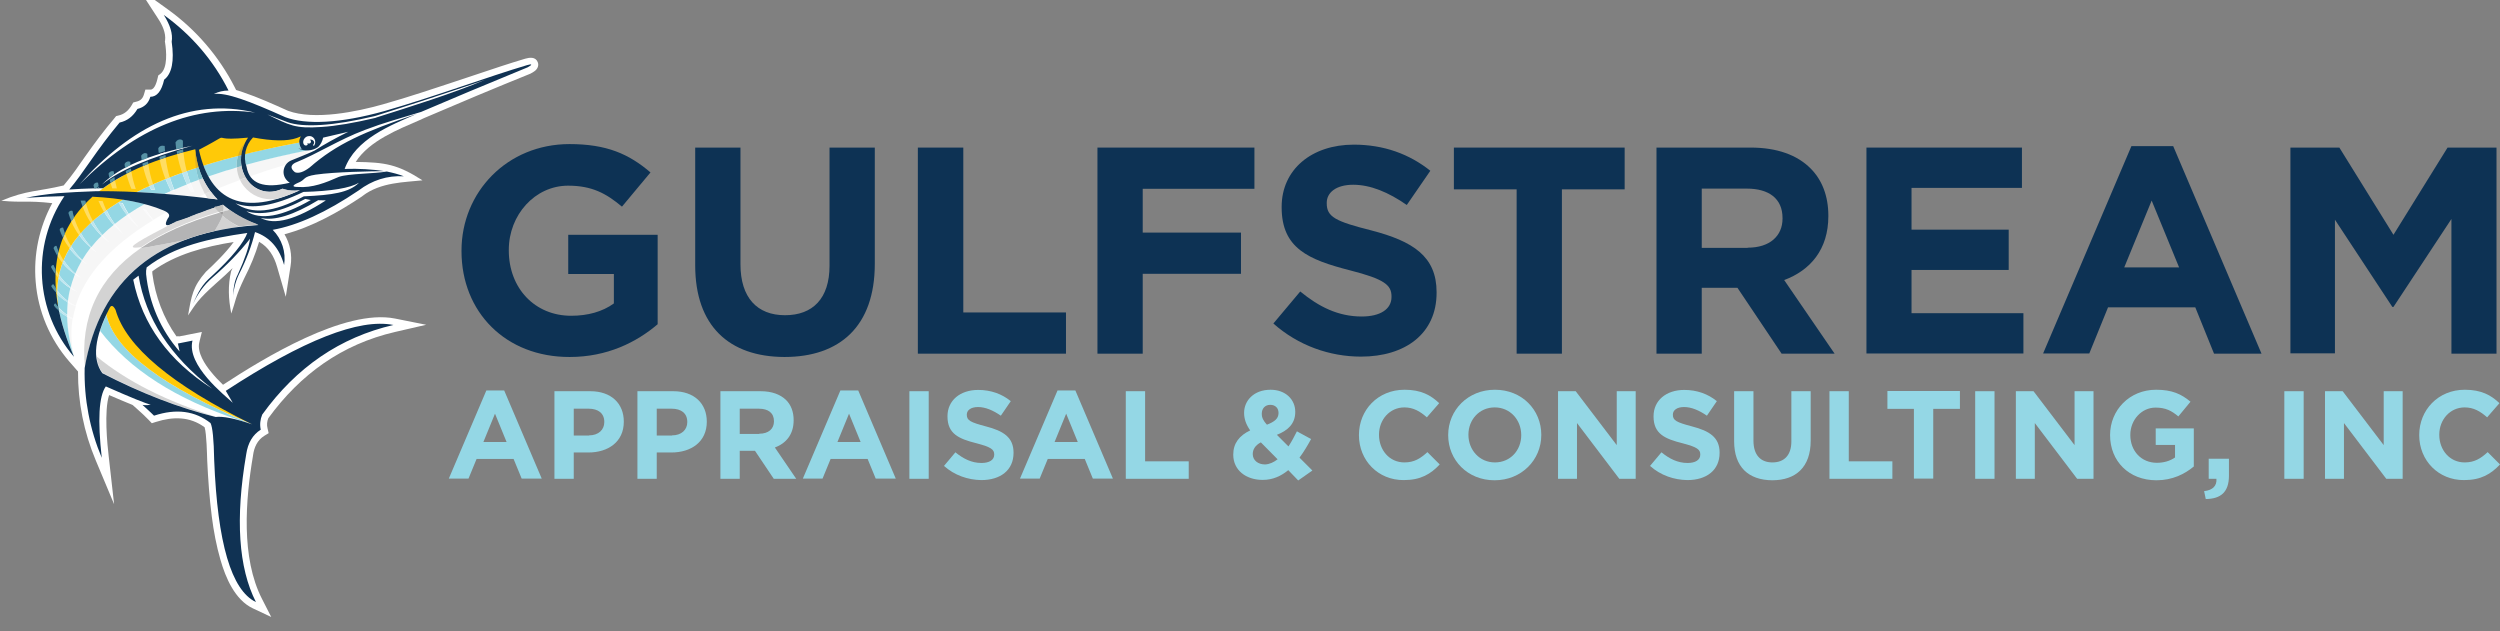 <?xml version="1.0" encoding="utf-8"?>
<!-- Generator: Adobe Illustrator 25.2.0, SVG Export Plug-In . SVG Version: 6.00 Build 0)  -->
<svg version="1.1" xmlns="http://www.w3.org/2000/svg" xmlns:xlink="http://www.w3.org/1999/xlink" x="0px" y="0px"
	 viewBox="0 0 1358.6 342.9" style="enable-background:new 0 0 1358.6 342.9;" xml:space="preserve">
<rect x="0" y="0" width="1358.6" height="342.9" fill="#808080" stroke="none"/>
<style type="text/css">
	.st0{fill:#0D3254;}
	.st1{fill:#94D7E5;}
	.st2{fill-rule:evenodd;clip-rule:evenodd;fill:#FFFFFF;}
	.st3{fill:#F6F6F6;}
	.st4{fill:#D3D3D3;}
	.st5{fill:#94D7E4;}
	.st6{fill:#8ED5E2;}
	.st7{fill-rule:evenodd;clip-rule:evenodd;fill:#FFC908;}
	.st8{fill-rule:evenodd;clip-rule:evenodd;fill:#103253;}
	.st9{fill:#667F95;}
	.st10{fill:#FFFFFF;}
	.st11{fill:#F9F9FA;}
	.st12{fill:#BDE5EE;}
	.st13{fill:#FFDD62;}
	.st14{fill:#BAE4ED;}
	.st15{fill:#DAD9D9;}
	.st16{fill:#B4B4B5;}
	.st17{fill:#062A47;}
	.st18{fill:#D1D2D1;}
	.st19{fill:#7CBAC5;}
	.st20{fill:#78B7C2;}
	.st21{fill:#D8AB28;}
	.st22{fill:#06516D;}
	.st23{fill:#DEF2F6;}
	.st24{fill:#5792A5;}
	.st25{fill:#D9CF25;}
	.st26{fill:#DAE279;}
	.st27{fill:#87D3E1;}
	.st28{fill:#A7DDE8;}
	.st29{fill:#E3E3E3;}
	.st30{fill:#DCDBDB;}
	.st31{fill:#BCBCBC;}
	.st32{fill:#81C3CF;}
	.st33{fill:#E2B224;}
	.st34{fill:#0A2C4B;}
	.st35{fill:#C1C1C0;}
	.st36{fill:#A09F9F;}
	.st37{fill:#03253E;}
</style>
<g id="GULFSTREAM_APPRAISAL__x26__CONSULTING_x2C__INC_1_">
	<g>
		<path class="st0" d="M250.8,136.5v-0.3c0-31.8,24.8-57.9,58.7-57.9c20.2,0,32.3,5.4,44,15.4L338,112.3
			c-8.6-7.2-16.3-11.4-29.3-11.4c-17.9,0-32.2,15.8-32.2,34.9v0.3c0,20.5,14.1,35.5,33.9,35.5c9,0,17-2.2,23.2-6.7v-16h-24.8v-21.3
			h48.6v48.6c-11.5,9.8-27.4,17.8-47.8,17.8C274.8,194.1,250.8,169.6,250.8,136.5z"/>
		<path class="st0" d="M377.8,144.2v-64h24.6v63.4c0,18.2,9.1,27.7,24.2,27.7s24.2-9.1,24.2-26.9V80.2h24.6v63.2
			c0,33.9-19,50.6-49.1,50.6C396.2,193.9,377.8,177.1,377.8,144.2z"/>
		<path class="st0" d="M498.9,80.2h24.6v89.6h55.8v22.4h-80.5V80.2z"/>
		<path class="st0" d="M596.4,80.2h85.3v22.4H621v23.8h53.4v22.4H621v43.4h-24.6V80.2z"/>
		<path class="st0" d="M692,175.8l14.6-17.4c10.1,8.3,20.6,13.6,33.4,13.6c10.1,0,16.2-4,16.2-10.6v-0.3c0-6.2-3.8-9.4-22.6-14.2
			c-22.6-5.8-37.1-12-37.1-34.2v-0.3c0-20.3,16.3-33.8,39.2-33.8c16.3,0,30.2,5.1,41.6,14.2l-12.8,18.6c-9.9-6.9-19.7-11-29.1-11
			c-9.4,0-14.4,4.3-14.4,9.8v0.3c0,7.4,4.8,9.8,24.2,14.7c22.7,5.9,35.5,14.1,35.5,33.6v0.3c0,22.2-17,34.7-41.1,34.7
			C722.6,193.8,705.5,187.8,692,175.8z"/>
		<path class="st0" d="M824.2,102.9h-34.1V80.2h92.8v22.7h-34.1v89.3h-24.6V102.9z"/>
		<path class="st0" d="M900.2,80.2h51.2c14.2,0,25.3,4,32.6,11.4c6.2,6.2,9.6,15,9.6,25.6v0.3c0,18.1-9.8,29.4-24,34.7l27.4,40
			h-28.8l-24-35.8h-19.4v35.8h-24.6V80.2z M949.8,134.6c12,0,18.9-6.4,18.9-15.8v-0.3c0-10.6-7.4-16-19.4-16h-24.5v32.2H949.8z"/>
		<path class="st0" d="M1014.3,80.2h84.5v21.9h-60v22.7h52.8v21.9h-52.8v23.5h60.8v21.9h-85.3V80.2z"/>
		<path class="st0" d="M1158.3,79.4h22.7l48,112.8h-25.8L1193,167h-47.4l-10.2,25.1h-25.1L1158.3,79.4z M1184.2,145.3l-14.9-36.3
			l-14.9,36.3H1184.2z"/>
		<path class="st0" d="M1244.7,80.2h26.6l29.4,47.4l29.4-47.4h26.6v112h-24.5V119l-31.5,47.8h-0.6l-31.2-47.4v72.6h-24.2V80.2z"/>
		<path class="st1" d="M264.3,212.2h9.7l20.4,47.9h-10.9l-4.4-10.7h-20.1l-4.4,10.7h-10.7L264.3,212.2z M275.3,240.2l-6.3-15.4
			l-6.3,15.4H275.3z"/>
		<path class="st1" d="M301.4,212.6h19.4c11.4,0,18.2,6.7,18.2,16.5v0.1c0,11-8.6,16.7-19.2,16.7h-8v14.3h-10.5V212.6z M320.1,236.6
			c5.2,0,8.3-3.1,8.3-7.2v-0.1c0-4.7-3.3-7.2-8.5-7.2h-8.1v14.6H320.1z"/>
		<path class="st1" d="M346.5,212.6h19.4c11.4,0,18.2,6.7,18.2,16.5v0.1c0,11-8.6,16.7-19.2,16.7h-8v14.3h-10.5V212.6z M365.2,236.6
			c5.2,0,8.3-3.1,8.3-7.2v-0.1c0-4.7-3.3-7.2-8.5-7.2h-8.1v14.6H365.2z"/>
		<path class="st1" d="M391.5,212.6h21.8c6.1,0,10.7,1.7,13.9,4.8c2.7,2.7,4.1,6.4,4.1,10.9v0.1c0,7.7-4.1,12.5-10.2,14.8l11.6,17
			h-12.2l-10.2-15.2H402v15.2h-10.5V212.6z M412.6,235.7c5.1,0,8-2.7,8-6.7v-0.1c0-4.5-3.1-6.8-8.2-6.8H402v13.7H412.6z"/>
		<path class="st1" d="M456.7,212.2h9.7l20.4,47.9h-10.9l-4.4-10.7h-20.1l-4.4,10.7h-10.7L456.7,212.2z M467.7,240.2l-6.3-15.4
			l-6.3,15.4H467.7z"/>
		<path class="st1" d="M494.2,212.6h10.5v47.6h-10.5V212.6z"/>
		<path class="st1" d="M513,253.2l6.2-7.4c4.3,3.5,8.8,5.8,14.2,5.8c4.3,0,6.9-1.7,6.9-4.5V247c0-2.7-1.6-4-9.6-6.1
			c-9.6-2.4-15.8-5.1-15.8-14.6v-0.1c0-8.6,6.9-14.3,16.7-14.3c6.9,0,12.9,2.2,17.7,6.1l-5.4,7.9c-4.2-2.9-8.4-4.7-12.4-4.7
			s-6.1,1.8-6.1,4.1v0.1c0,3.1,2,4.1,10.3,6.3c9.7,2.5,15.1,6,15.1,14.3v0.1c0,9.5-7.2,14.8-17.5,14.8
			C526,260.8,518.7,258.3,513,253.2z"/>
		<path class="st1" d="M574.7,212.2h9.7l20.4,47.9h-10.9l-4.4-10.7h-20.1l-4.4,10.7h-10.7L574.7,212.2z M585.7,240.2l-6.3-15.4
			l-6.3,15.4H585.7z"/>
		<path class="st1" d="M611.8,212.6h10.5v38.1H646v9.5h-34.2V212.6z"/>
		<path class="st1" d="M700.1,255.5c-3.9,3.2-8.4,5.3-13.9,5.3c-9.1,0-16-5.3-16-13.7V247c0-6.1,3.3-10.3,9.2-13.1
			c-2.3-3.3-3.3-6.3-3.3-9.5v-0.1c0-6.5,5.2-12.5,14.4-12.5c8.1,0,13.4,5.3,13.4,12v0.1c0,6.4-4.1,10.1-10,12.4l6.3,6.3
			c1.6-2.4,3.1-5.2,4.6-8.2l7.7,4.2c-1.8,3.3-3.9,6.9-6.3,10.1l7,7l-7.7,5.4L700.1,255.5z M694.3,249.6l-9.1-9.2
			c-3.1,1.6-4.4,3.9-4.4,6.3v0.1c0,3.3,2.8,5.6,6.7,5.6C689.8,252.3,692.1,251.3,694.3,249.6z M694.8,224.5v-0.1
			c0-2.7-1.8-4.4-4.5-4.4c-2.8,0-4.6,2-4.6,4.8v0.1c0,2.1,0.8,3.7,2.8,5.9C692.6,229.2,694.8,227.5,694.8,224.5z"/>
		<path class="st1" d="M738.5,236.5v-0.1c0-13.5,10.2-24.6,24.8-24.6c9,0,14.3,3,18.8,7.3l-6.7,7.7c-3.7-3.3-7.4-5.4-12.2-5.4
			c-8,0-13.8,6.7-13.8,14.8v0.1c0,8.2,5.6,15,13.8,15c5.4,0,8.8-2.2,12.5-5.6l6.7,6.7c-4.9,5.2-10.3,8.5-19.5,8.5
			C748.9,261,738.5,250.2,738.5,236.5z"/>
		<path class="st1" d="M787,236.5v-0.1c0-13.5,10.7-24.6,25.4-24.6s25.2,10.9,25.2,24.5v0.1c0,13.5-10.7,24.6-25.4,24.6
			S787,250,787,236.5z M826.7,236.5v-0.1c0-8.2-6-15-14.4-15c-8.4,0-14.3,6.7-14.3,14.8v0.1c0,8.2,6,15,14.4,15
			C820.8,251.3,826.7,244.7,826.7,236.5z"/>
		<path class="st1" d="M846.6,212.6h9.7l22.3,29.3v-29.3h10.3v47.6H880l-23-30.3v30.3h-10.3V212.6z"/>
		<path class="st1" d="M896.7,253.2l6.2-7.4c4.3,3.5,8.8,5.8,14.2,5.8c4.3,0,6.9-1.7,6.9-4.5V247c0-2.7-1.6-4-9.6-6.1
			c-9.6-2.4-15.8-5.1-15.8-14.6v-0.1c0-8.6,6.9-14.3,16.7-14.3c6.9,0,12.9,2.2,17.7,6.1l-5.4,7.9c-4.2-2.9-8.4-4.7-12.4-4.7
			s-6.1,1.8-6.1,4.1v0.1c0,3.1,2,4.1,10.3,6.3c9.7,2.5,15.1,6,15.1,14.3v0.1c0,9.5-7.2,14.8-17.5,14.8
			C909.7,260.8,902.4,258.3,896.7,253.2z"/>
		<path class="st1" d="M942.4,239.8v-27.2h10.5v26.9c0,7.8,3.9,11.8,10.3,11.8c6.4,0,10.3-3.9,10.3-11.4v-27.3h10.5v26.9
			c0,14.4-8.1,21.5-20.9,21.5C950.2,260.9,942.4,253.8,942.4,239.8z"/>
		<path class="st1" d="M994.2,212.6h10.5v38.1h23.7v9.5h-34.2V212.6z"/>
		<path class="st1" d="M1040.2,222.2h-14.5v-9.7h39.4v9.7h-14.5v37.9h-10.5V222.2z"/>
		<path class="st1" d="M1073.4,212.6h10.5v47.6h-10.5V212.6z"/>
		<path class="st1" d="M1095.4,212.6h9.7l22.3,29.3v-29.3h10.3v47.6h-8.9l-23-30.3v30.3h-10.3V212.6z"/>
		<path class="st1" d="M1146.7,236.5v-0.1c0-13.5,10.5-24.6,25-24.6c8.6,0,13.7,2.3,18.7,6.5l-6.6,8c-3.7-3.1-6.9-4.8-12.4-4.8
			c-7.6,0-13.7,6.7-13.7,14.8v0.1c0,8.7,6,15.1,14.4,15.1c3.8,0,7.2-1,9.9-2.9v-6.8h-10.5v-9h20.7v20.7c-4.9,4.1-11.6,7.5-20.3,7.5
			C1156.9,261,1146.7,250.6,1146.7,236.5z"/>
		<path class="st1" d="M1197.8,266.9c4.7-0.5,7-2.9,6.7-6.7h-4.2v-10.9h11v9.2c0,9-4.5,12.6-12.6,12.7L1197.8,266.9z"/>
		<path class="st1" d="M1241.4,212.6h10.5v47.6h-10.5V212.6z"/>
		<path class="st1" d="M1263.4,212.6h9.7l22.3,29.3v-29.3h10.3v47.6h-8.9l-23-30.3v30.3h-10.3V212.6z"/>
		<path class="st1" d="M1314.7,236.5v-0.1c0-13.5,10.2-24.6,24.8-24.6c9,0,14.3,3,18.8,7.3l-6.7,7.7c-3.7-3.3-7.4-5.4-12.2-5.4
			c-8,0-13.8,6.7-13.8,14.8v0.1c0,8.2,5.6,15,13.8,15c5.4,0,8.8-2.2,12.5-5.6l6.7,6.7c-4.9,5.2-10.3,8.5-19.5,8.5
			C1325.1,261,1314.7,250.2,1314.7,236.5z"/>
	</g>
</g>
<g id="Layer_3_xA0_Image_1_">
	<g id="Layer_3_xA0_Image_2_">
		<path class="st2" d="M95.9,182.8c0.5-0.1,1.1-0.1,1.6,0l12.2-2.4l-1.4,5.7c-1.3,5.4,3.1,12,6.4,16c2,2.5,4.2,4.8,6.5,7
			c22-14.4,66.1-41.4,93.4-36l17,3.4l-16.9,3.9c-28.9,6.7-51.5,23-68.9,46.9c-0.7,1.7-0.9,3.7-0.4,5.5l0.6,2.6l-2.3,1.4
			c-3.9,2.4-5.6,6.3-6.2,10.7l0,0.1c-4.1,24-6.6,55.5,4.9,77.9l5,9.8l-10-4.7c-9.7-4.6-14.8-16.6-17.6-26.4
			c-2.2-7.6-3.7-15.6-4.7-23.5c-1.3-10.1-2-20.3-2.5-30.5l0-0.1c-0.1-2.8-0.3-14.3-1.4-17.9c-8-5.9-17.1-5.9-26.5-2.9l-2.2,0.7
			l-1.6-1.7c-1.9-2-4-3.9-6-5.7l-2.8-2.5c-4.3-1.7-8.5-3.6-12.8-5.4c-2.8,8.5-1,26.9-0.2,33.5L62,274l-10-23.9
			c-6.4-15.2-9.7-31.7-9.6-48.2l-4.9-5.6c-10.4-12.1-16.8-27.1-18.1-43c-1.3-14.9,1.9-29.8,9-42.9c-7.2-0.8-10.8-0.8-14.6-0.8
			c-3.4,0-6.8,0.1-13.1-0.5c13.8-5.8,20.1-5,33.8-8.3l0,0.1l0,0l0.3-0.4l0.1-0.1c4.1-4.8,7.8-10.2,11.4-15.4
			c5.1-7.2,10.3-14.2,16-20.9l0.8-1l1.2-0.3c3.3-0.7,5.6-2.8,7.3-5.7l0.8-1.4l1.5-0.4c2.3-0.5,3.6-1.6,4.3-3.9l0.8-2.7l2.8,0
			c2.4,0,3.5-4.7,3.9-6.4l0.3-1.3l1.1-0.8c4.2-3.2,3.3-12.6,2.6-17.1l-0.1-0.5l0.1-0.5c0.6-4.1-1.6-8.7-3.8-12L75.2-6.4l16,11.5
			c15.3,11,27.8,25.5,36.4,42.4l0.7,1.4c1.3,0.4,2.6,0.8,3.7,1.2c8.3,2.8,16.5,6.5,24.5,10.1c14.3,5.3,37.5,0.5,51.6-3.5
			c7.1-2,14.2-4.2,21.3-6.5c10-3.2,20-6.6,30-9.9c8.6-2.9,17.3-5.8,26-8.4c2.4-0.7,5.6-1.1,6.8,1.8c0.8,1.9-0.1,3.8-1.6,4.9
			c-0.6,0.5-1.4,0.9-2.1,1.3l-0.2,0.1l-0.2,0.1c-19.3,7.8-38.6,15.9-57.7,24.1l-0.2,0.1l0,0l-2.2,1c-11.7,5.1-27.3,11.2-34.7,22.7
			c16.1,0.2,22.7,1.3,36.3,10c-9.6,1.1-22.7,0.9-32.6,8.5l-0.1,0.1l-0.1,0.1c-12.5,8.4-27.3,16.7-42.2,20.6c3,5.1,4.3,11.3,3.3,17.3
			l-2.6,16.7l-4.7-16.2c-1.7-6-4.7-10.8-9.8-13.7c-2,6.8-4.7,13.3-7.9,19.5c-5.2,10.8-4.7,12.4-7.2,19.5c-1.6-7.8-1.9-15.4-0.1-23
			c0.3-0.5,0.5-1.1,0.8-1.7c-2.9,2.8-5.8,5.5-8.9,8.2c-10.2,9.1-10.9,11.1-15.3,17.5c1.8-10.5,2.6-15.7,9.7-23.7
			c3.8-3.5,10.8-10.2,15.1-16.2c-15.5,2.5-31.5,6.6-44.2,15.9c0,0.5-0.1,0.9,0,1.4C84.4,161,88.8,172.8,95.9,182.8"/>
		<path class="st3" d="M36.5,172.1c0.1,6.9,1.4,14.1,3.7,21.8l0,0c-1.5-7-1.8-13.8-0.8-20.4C38.5,173.1,37.5,172.6,36.5,172.1
			 M36.9,164.4c-0.2,2.2-0.4,4.5-0.3,6.9c1,0.7,2,1.3,3,1.8c0.4-2.2,0.9-4.5,1.6-6.7C39.6,165.8,38.2,165.2,36.9,164.4 M78.7,110.9
			c-3.1,1.8-6.1,3.6-8.9,5.4c1.6,2.6,3.5,5,5.6,7.3c-2.3-2.1-4.5-4.3-6.4-6.8c-2.3,1.6-4.5,3.2-6.6,4.9c1.4,1.9,2.9,3.7,4.5,5.4
			c-1.8-1.5-3.6-3.2-5.1-4.9c-2.2,1.8-4.3,3.6-6.2,5.5c1.1,1.4,2.4,2.7,3.6,3.9c-1.4-1.1-2.8-2.3-4.1-3.5c-2,2-3.9,4-5.6,6.1
			c0.9,1,2,2,3,2.9c-1.1-0.8-2.2-1.6-3.3-2.5c-1.7,2.2-3.3,4.4-4.6,6.7c0.9,0.9,1.8,1.7,2.8,2.4c-1-0.6-2-1.3-3-2.1
			c-1.4,2.3-2.5,4.6-3.5,7c1,0.8,2,1.6,3,2.4c-1.1-0.6-2.2-1.2-3.2-2c-0.2,0.5-0.4,0.9-0.5,1.4c0,0,0,0,0,0c0,0,0,0,0,0l0,0
			c0,0,0,0,0,0.1c-0.7,1.8-1.3,3.7-1.8,5.6c1.2,1,2.5,1.8,3.8,2.6c-1.4-0.6-2.7-1.3-4-2.1c-0.6,2.3-1,4.6-1.3,7
			c1.3,1,2.7,1.9,4.2,2.6c5.2-16.9,19.1-32.5,42-46.5c-2-2-3.8-4-5.4-6.3c0.6,0.2,1.1,0.5,1.7,0.7c1.2,1.9,2.5,3.7,3.9,5.4
			c2.4-1.5,4.9-2.9,7.5-4.4c-0.5-0.4-1.2-0.7-2.1-1.1C85.7,113,82.3,111.9,78.7,110.9 M108.1,97.7c-1.5,0.6-3,1.1-4.5,1.7
			c0.6,1.7,1.3,3.3,2,4.9l-1.9-0.1c-0.7-1.3-1.4-2.7-2.1-4c-2.4,0.9-4.7,1.9-6.9,2.9c0.1,0.2,0.2,0.4,0.3,0.7l-1.6-0.1
			c-1.3,0.6-2.6,1.2-3.8,1.8c5.8,0.5,11.7,1,17.9,1.7c1.3-0.6,2.6-1.2,3.9-1.8C110,102.9,108.9,100.4,108.1,97.7 M128.6,91
			c-1.8,0.5-3.5,1-5.2,1.6c0,0,0,0,0,0l0,0c0,0,0,0-0.1,0c0,0-0.1,0-0.1,0c-3.4,1.1-6.8,2.1-10,3.3c1.4,2.6,3,4.8,4.8,6.7
			c4-1.6,8.1-3.2,12.4-4.8C129.4,95.6,128.8,93.3,128.6,91 M167.4,81.6c-12.1,2.4-23.3,5.1-33.8,8c0.1,0.3,0.2,0.7,0.3,1
			c0.4,2,1,3.8,2,5.2c6.2-2.2,12.6-4.3,19.4-6.3l0,0c0.7-1,1.7-1.8,2.9-2.3c0.4-0.1,4.3-1.7,7.7-3.1
			C166.9,83.1,167.5,82.3,167.4,81.6"/>
		<path class="st4" d="M52.5,193.7L52.5,193.7c0.3,3.5,1.4,6.5,3.3,9c20.8,10.9,41.2,18.8,61.5,23.8C90.2,218,68.6,207,52.5,193.7
			 M99.5,130.7c-10.5,1.9-18.5,3.6-23.1,4.2c-22.9,15.9-33,37.6-30.2,65l0,0C52,165.4,69.8,142.4,99.5,130.7 M120.9,117.2
			c-1.1,3.2-3.2,6.3-4.3,8.4c4.3-1,8.7-1.7,13.3-2.3C126.6,121.5,123.6,119.5,120.9,117.2"/>
		<path class="st5" d="M32.1,169.1c1.7,7.8,4.4,16.1,8.1,24.8c-2.4-7.7-3.6-14.9-3.7-21.8C35,171.3,33.5,170.3,32.1,169.1
			C32.1,169.1,32.1,169.1,32.1,169.1C32.1,169.1,32.1,169.1,32.1,169.1 M31.1,159.8c0,2.2,0.2,4.5,0.5,6.7c0,0.1,0,0.2,0.1,0.3
			c0,0,0,0,0,0c0,0,0,0,0,0c1.4,1.6,3,3.1,4.8,4.3c0-2.3,0.1-4.6,0.3-6.9C34.8,163.1,32.8,161.6,31.1,159.8 M31.8,151.1
			c-0.4,2.2-0.6,4.4-0.7,6.7c1.6,2.2,3.6,4.2,5.8,5.8c0.3-2.4,0.7-4.7,1.3-7C35.8,155.2,33.6,153.3,31.8,151.1 M34,142.9
			c-0.8,2.1-1.4,4.3-1.9,6.5c1.7,2.5,3.9,4.8,6.3,6.7c0.5-1.9,1.1-3.8,1.8-5.6c0,0,0,0,0-0.1l0,0c0,0,0,0,0,0c0,0,0,0,0,0
			c0.2-0.5,0.4-0.9,0.5-1.4C38.2,147.3,35.9,145.3,34,142.9 M37.8,135c-1.2,2.1-2.3,4.2-3.2,6.4c1.8,2.7,3.9,5.1,6.3,7.3
			c1-2.4,2.2-4.7,3.5-7C41.9,139.8,39.7,137.5,37.8,135 M43,127.7c-1.6,2-3.1,4-4.4,6c1.7,2.8,3.7,5.3,6.1,7.5
			c1.4-2.3,2.9-4.5,4.6-6.7C46.9,132.6,44.8,130.3,43,127.7 M49.3,121.1c-2,1.8-3.8,3.6-5.4,5.5c1.6,2.8,3.5,5.3,5.7,7.7
			c1.7-2.1,3.5-4.2,5.6-6.1C53,126,51,123.6,49.3,121.1 M56.6,115.2c-2.2,1.6-4.2,3.2-6.1,4.9c1.4,2.7,3.1,5.3,5.1,7.6
			c1.9-1.9,4-3.7,6.2-5.5C59.8,120.1,58.1,117.7,56.6,115.2 M66.8,108.5c-3.2,1.9-6.1,3.8-8.9,5.7c1.3,2.6,2.8,5.2,4.5,7.5
			c2.1-1.7,4.3-3.3,6.6-4.9c-1.7-2.1-3.1-4.3-4.4-6.7c0.7,0.1,1.4,0.2,2.1,0.3c0.9,2,2,3.9,3.2,5.8c2.8-1.9,5.8-3.7,8.9-5.4
			C75,109.9,71,109.1,66.8,108.5 M90,97.3c-2.3,0.9-4.6,1.9-6.8,2.9c0.3,1,0.7,2,1.1,3l-2.2-0.1c-0.3-0.7-0.6-1.4-1-2
			c-2.4,1.1-4.7,2.2-6.9,3.3c4.9,0.2,10,0.6,15.2,1c1.3-0.6,2.5-1.2,3.8-1.8l-0.4,0C91.8,101.5,90.8,99.4,90,97.3 M99,93.9
			c-2.3,0.8-4.5,1.7-6.7,2.5c0.7,2.3,1.5,4.5,2.4,6.7c2.2-1,4.6-1.9,6.9-2.9C100.6,98.1,99.7,96,99,93.9 M106.5,91.3
			c-1.7,0.6-3.4,1.1-5,1.7c0.6,2.2,1.2,4.3,2,6.4c1.5-0.6,3-1.1,4.5-1.7C107.4,95.6,106.9,93.5,106.5,91.3 M129.3,84.7
			c-6.6,1.7-12.8,3.5-18.8,5.3c0.8,2.1,1.7,4.1,2.7,5.9c3.2-1.1,6.6-2.2,10-3.3c0,0,0.1,0,0.1,0c0,0,0,0,0.1,0l0,0c0,0,0,0,0,0
			c1.7-0.5,3.5-1,5.2-1.6C128.5,88.9,128.7,86.7,129.3,84.7 M167.4,81.6C167.4,81.6,167.4,81.6,167.4,81.6
			C167.4,81.6,167.4,81.6,167.4,81.6C167.4,81.6,167.4,81.6,167.4,81.6 M162.5,77.4c-10.4,2-20.2,4.1-29.4,6.3
			c-0.2,1.9-0.1,3.9,0.5,5.9c10.5-2.9,21.7-5.5,33.8-8c-0.2,0-0.5,0-0.7,0c-1.7,0-3.3-0.4-4.8-1.2c0,0,0.6,0.1,1.9,0.3
			C163,79.8,162.6,78.6,162.5,77.4"/>
		<path class="st6" d="M40.3,193.9L40.3,193.9L40.3,193.9L40.3,193.9L40.3,193.9 M36.5,172.1c0.1,6.9,1.4,14.1,3.7,21.8l0,0
			C37.9,186.2,36.7,179,36.5,172.1L36.5,172.1 M36.9,164.4c-0.2,2.2-0.4,4.5-0.3,6.9l0,0C36.5,168.9,36.6,166.6,36.9,164.4
			C36.9,164.4,36.9,164.4,36.9,164.4 M38.2,156.7c-0.6,2.3-1,4.6-1.3,7h0C37.2,161.3,37.7,159,38.2,156.7L38.2,156.7 M40.2,150.6
			c-0.7,1.8-1.3,3.7-1.8,5.6h0C38.9,154.3,39.5,152.4,40.2,150.6 M40.2,150.5L40.2,150.5L40.2,150.5 M40.2,150.5
			C40.2,150.5,40.2,150.5,40.2,150.5C40.2,150.5,40.2,150.5,40.2,150.5 M123.3,92.6C123.3,92.6,123.3,92.6,123.3,92.6
			C123.3,92.6,123.3,92.6,123.3,92.6 M123.4,92.6L123.4,92.6L123.4,92.6 M128.6,91c-1.8,0.5-3.5,1-5.2,1.6
			C125.1,92,126.9,91.5,128.6,91L128.6,91 M167.4,81.6C167.4,81.6,167.4,81.6,167.4,81.6c-12.1,2.4-23.3,5.1-33.8,8l0,0
			C144,86.7,155.3,84.1,167.4,81.6C167.4,81.6,167.4,81.6,167.4,81.6"/>
		<path class="st5" d="M57.8,171.1c-1.4,3.1-2.6,6-3.4,8.7c0,0,0,0,0,0c16,21,41.3,37.2,75.9,48.6c2.1,0.6,4.3,1.3,6.8,2.1
			c-6-2.2-11.9-4.8-17.6-7.7C82.3,205.4,61.8,188.2,57.8,171.1C57.8,171.1,57.8,171.1,57.8,171.1"/>
		<path class="st7" d="M90.1,195.7c31.3,23.2,46.9,34.8,46.9,34.8c-48.2-20-74.7-39.8-79.2-59.4c0-2.8,1.2-5.4,3.3-7.2
			C67.1,177.3,77.3,188.5,90.1,195.7 M165.6,73c-2,3-3.1,4.5-3.1,4.5C69.3,94.9,25.6,124.7,31.6,166.6
			c-10.8-21.7-2.6-48.1,18.7-59.7c4.6-4.1,10.1-7.9,16.4-11.3c1.6-1.6,3.7-3.2,6.1-4.7c10.4-4.7,22.6-8.9,36.6-12.5
			c-2.9,0.6-5.8,1.2-8.5,1.8l1.2-0.3c2.8-0.7,5.7-1.3,8.8-2C126.8,69.7,145,68,165.6,73"/>
		<path class="st8" d="M171,81.8c-0.4,0.4-12.2,5.2-12.8,5.4c-2.4,1-3.9,3.3-4.1,5.8c-0.2,2.6,1.2,5,3.4,6.3
			c-14.1,3.4-21.9,0.6-23.5-8.6c-2-5.6-0.6-11.8,3.5-16c10.6,2,18.6,2.1,23.8,0.3c1.5-0.6,2.2-0.9,2.2-0.9c-1.3,2.1-1.1,4.8,0.4,6.8
			c-1.3-0.2-1.9-0.3-1.9-0.3c3.5,1.8,7.7,1.5,10.9-0.7c1.4-1.4,2.3-3.2,2.7-5.1c9.2-2.1,13.7-3.2,13.7-3.2
			C182.4,75,176.3,78.4,171,81.8 M163,103.4c-30.3,13.9-48.6,6.6-54.9-22c14-7.3,10.8-6.8,13.6-6.3c1.5,0.3,4.7,0.5,13.1-0.3
			c-10.6,15.6,2.5,35.3,18.8,27.8C156.5,103.6,159.8,103.9,163,103.4 M165.1,106.7c-16.7,9-28.3,9.9-37.1,3.8
			c8.8,3.4,21.1,1.4,36.9-6.2c15.2-0.4,25.3-2.1,30.2-5C189.7,104.7,180.5,106,165.1,106.7 M172.9,108.8c2.8,0.1,4.2,0.1,4.2,0.1
			c-16.2,10.5-28,13.7-35.5,9.5C148.9,120.2,159.4,117,172.9,108.8 M165.9,108.1c2,0.4,3,0.6,3,0.6c-15.8,9.1-27.4,11.1-35,6.1
			C142.4,117.3,153,115.1,165.9,108.1 M117.2,226.6c3.9-0.5,10.5,0.8,19.8,4c-43.7-21.5-68.5-42.2-74.2-62.2
			c-1.3-2.5-2.4-2.8-3.3-0.9c-8.2,15.9-9.5,27.6-3.9,35.3C76.5,213.6,97,221.6,117.2,226.6 M104.6,79.2C80.9,84,64.5,91,55.4,100.3
			C64.6,92.7,81,85.7,104.6,79.2 M258.1,45.3c-22.8,7.7-41,13.6-53.8,17.6l-0.7,0.2c-11.4,2.7-21.1,4.3-29,4.8
			c-7.9,0.5-14,0-18.3-1.5l-11-4.2c12.1,5.9,15,7.8,29.4,6.8c8-0.5,17.7-2.2,29.2-4.9l0.8-0.3c17-5.4,42-13.2,58.8-20.4L258.1,45.3
			 M72.4,152c4.9,24.3,19.2,44,42.9,59.2c-22.8-17.6-36.2-38.1-40-61.4C73.4,151.2,72.4,152,72.4,152 M138.7,61.2
			c-32.6-4.6-64.5,8-95.5,39C71.3,68.6,103.3,52.7,138.7,61.2 M170.1,78.8c0,0.2,0.2,0.3,0.3,0.4c0.2,0,0.4-0.1,0.4-0.2
			c0.7-1.1,0.7-2.5,0-3.6c-0.7-1.1-2-1.7-3.3-1.4c-0.8,0.1-1.5,0.6-2,1.2c-1.5,1.9-0.5,4.4,1.2,3.8c0.7-0.3,0.5-0.7,0.4-1.3
			c0.2,0.2,0.5,0.4,0.9,0.3c0.6,0,1-0.5,1-1.1c0-0.4-0.3-0.8-0.7-0.9c0.7-0.3,1.6-0.1,2.1,0.6C170.9,77.1,170.8,78.1,170.1,78.8
			 M114.4,229.9c1.1,2.1,1.8,8.9,2,20.2c1.8,45,9.3,70.7,22.7,77.1c-9.5-18.6-11.3-45.4-5.3-80.3c0.9-6.2,3.5-10.6,7.9-13.4
			c-0.6-2.7-0.3-5.6,0.8-8.2c18.6-25.8,42.4-42,71.3-48.7c-18.6-3.7-48.9,8.2-91.1,35.8c0,0,1.3,2.2,3.8,6.5
			c-4.5-4.2-25.2-20.4-21.9-33.8l-8,1.6c-0.1-1.1,0.2,0.4,1,4.3C87.3,179.3,81,164.6,79.4,149c-0.1-1.2,0-2.5,0.3-3.7
			c15.1-11.7,34.5-15.8,54.7-18.7c-1.8,5-8.1,13.2-19.7,23.8c-4.6,4-7.1,8.2-9.8,14.8c2.4-5.4,5.9-10.3,10.4-14.2
			c8.1-7,15-14.1,20.6-21.3c-0.6,4.3-2.7,10.8-6.6,19.3c-2.1,4.1-2.5,7.8-2.6,13.1c0.1-4.5,1.2-8.9,3.1-12.9c4.1-8,7-15.7,8.8-23.1
			l0,0c7.9,2.7,13.2,8.6,15.8,17.9c1.1-7-1.2-14.1-6.2-19.1c13.5-2.4,29.1-9.5,46.7-21.4c7.4-5.6,15.6-8.2,24.6-7.7
			c-2.9-1.1-5.9-1.9-9.3-2.6c-6.3,1.2-20.8,1.1-26,2.9c-7.2,3.2-14.5,6.1-22.3,5.5c-3,0-3.2-0.7-0.5-2c5.3-2,2.5-3.5,10.2-4.7
			c10.4-1.5,29.7-1.8,37.4-1.9c-6-0.9-14.2-1.5-21.7-1.2c5.9-16.2,24.6-23.6,39.2-29.9c-28.6,9.7-43.6,16.3-58.2,29.1
			c-3.3,2.5-6,3.4-8,2.6c-2.5-2-2.5-3.7,0-5.1c13-5.3,23.5-12.4,38-17.9c11.1-4.2,17.3-5.7,30.6-9.8h0c13.5-5.8,36.8-15.6,57.8-24.2
			c3-1.6,2.4-2-0.3-1.2c-20.3,6-50.2,17.1-77.3,24.9c-24.5,6.9-43,7.5-54,3.4c-19.6-8.8-32.2-13.6-38.9-12.6c2.5-1.3,5.2-1.9,8-1.9
			C116,32.8,103.9,18.8,89,8.1c3.5,5.5,5,10.3,4.3,14.6c1.5,10.5,0.1,17.4-4.1,20.6c-1.4,6.2-3.9,9.3-7.5,9.3c-1,3.5-3.3,5.7-7,6.6
			c-2.4,4.1-5.6,6.5-9.7,7.4C52.3,81.7,45,94.5,37.7,102.9l-0.1,0.1c4.4-0.3,8.5-0.5,12.3-0.6c2.1-0.1,4.2-0.1,6.1-0.1
			c12.3-9,29-16.1,50.1-21.2c0.9,10.9,5,20,12.1,27.3c-24.5-3.1-45.9-4.6-64.3-4.5l0.1,0c-1.3,0-2.7,0-4.1,0.1
			c-5.6,0.2-11.8,0.5-18.7,1l0,0c-6.2,0.6-11.9,1.4-17.1,2.5c7.4-0.5,14.4-0.8,20.9-0.9c-18.2,27-15.9,62.9,5.2,87.3
			c-16.2-37.7-12.8-66.7,10.1-87c15.8,0.8,28.6,3.3,38.4,7.4c3.2,1.3,4,2.7,2.5,4.4c-2,3.6-1.2,4.6,2.4,2.9
			c14.1-5.5,23.3-8.9,27.5-10.3c5.1,4.4,11.6,8.1,19.3,11c-54.7,3.7-86.1,29.6-94.4,77.7c-0.4,16.8,2.8,33.4,9.3,48.8
			c-2.3-20.6-1.6-33.5,2.2-38.8c13.8,6.1,22,9.4,24.4,9.9c-2.7,0.6-4.5,0.1-4.5,0.1c3.8,3.4,6.3,5.9,6.3,5.9
			C95.8,221.9,106,223.3,114.4,229.9"/>
		<path class="st9" d="M89.6,79.9c0,0.6,0,1.2,0.1,1.8C89.6,81.1,89.6,80.5,89.6,79.9 M89.6,79.9C89.6,79.9,89.6,79.9,89.6,79.9
			C89.6,79.9,89.6,79.9,89.6,79.9 M89.6,79.8C89.6,79.8,89.6,79.9,89.6,79.8C89.6,79.9,89.6,79.8,89.6,79.8 M89.6,79.8
			C89.6,79.8,89.6,79.8,89.6,79.8C89.6,79.8,89.6,79.8,89.6,79.8 M89.6,79.7C89.6,79.7,89.6,79.7,89.6,79.7
			C89.6,79.7,89.6,79.7,89.6,79.7 M89.6,79.7C89.6,79.7,89.6,79.7,89.6,79.7C89.6,79.7,89.6,79.7,89.6,79.7 M89.6,79.6
			C89.6,79.6,89.6,79.6,89.6,79.6C89.6,79.6,89.6,79.6,89.6,79.6 M99.4,79.6C99.4,79.6,99.4,79.6,99.4,79.6
			C99.4,79.6,99.4,79.6,99.4,79.6 M89.6,79.5C89.6,79.6,89.6,79.6,89.6,79.5C89.6,79.6,89.6,79.6,89.6,79.5 M99.4,79.5
			C99.4,79.5,99.4,79.5,99.4,79.5C99.4,79.5,99.4,79.5,99.4,79.5 M99.4,79.5C99.4,79.5,99.4,79.5,99.4,79.5
			C99.4,79.5,99.4,79.5,99.4,79.5 M99.4,79.4C99.4,79.4,99.4,79.4,99.4,79.4C99.4,79.4,99.4,79.4,99.4,79.4 M99.4,79.3
			C99.4,79.3,99.4,79.4,99.4,79.3C99.4,79.4,99.4,79.3,99.4,79.3 M99.4,79.2C99.4,79.3,99.4,79.3,99.4,79.2
			C99.4,79.3,99.4,79.3,99.4,79.2 M99.4,79.2C99.4,79.2,99.4,79.2,99.4,79.2C99.4,79.2,99.4,79.2,99.4,79.2 M99.4,79.1
			C99.4,79.1,99.4,79.1,99.4,79.1C99.4,79.1,99.4,79.1,99.4,79.1 M99.4,78.5c0,0.2,0,0.4,0,0.6C99.4,78.9,99.4,78.7,99.4,78.5
			 M99.4,78.4C99.4,78.4,99.4,78.5,99.4,78.4C99.4,78.5,99.4,78.4,99.4,78.4 M99.4,78.4C99.4,78.4,99.4,78.4,99.4,78.4
			C99.4,78.4,99.4,78.4,99.4,78.4 M99.4,78.3C99.4,78.3,99.4,78.3,99.4,78.3C99.4,78.3,99.4,78.3,99.4,78.3 M99.3,78.2
			C99.3,78.2,99.3,78.2,99.3,78.2C99.3,78.2,99.3,78.2,99.3,78.2 M99.3,78.2C99.3,78.2,99.3,78.2,99.3,78.2
			C99.3,78.2,99.3,78.2,99.3,78.2 M99.3,78.1C99.3,78.1,99.3,78.1,99.3,78.1C99.3,78.1,99.3,78.1,99.3,78.1 M99.3,78
			C99.3,78,99.3,78,99.3,78C99.3,78,99.3,78,99.3,78 M95.5,77.6C95.5,77.6,95.5,77.6,95.5,77.6C95.5,77.6,95.5,77.6,95.5,77.6
			 M95.5,77.5C95.5,77.5,95.5,77.5,95.5,77.5C95.5,77.5,95.5,77.5,95.5,77.5 M95.5,77.5C95.5,77.5,95.5,77.5,95.5,77.5
			C95.5,77.5,95.5,77.5,95.5,77.5"/>
		<path class="st10" d="M99.5,80.3c-1.2,0.3-2.4,0.6-3.6,0.8c0,0.1,0,0.2,0,0.3c1.2-0.3,2.4-0.6,3.6-0.9
			C99.5,80.5,99.5,80.4,99.5,80.3"/>
		<path class="st9" d="M96,82.2L96,82.2c0.1,0.5,0.2,1,0.2,1.4C96.2,83.1,96.1,82.7,96,82.2 M89.7,81.8
			C89.7,81.8,89.7,81.8,89.7,81.8C89.7,81.8,89.7,81.8,89.7,81.8 M89.7,81.7C89.7,81.7,89.7,81.7,89.7,81.7
			C89.7,81.7,89.7,81.7,89.7,81.7 M86.1,81.4c0.1,0.6,0.1,1.1,0.2,1.7C86.2,82.5,86.1,82,86.1,81.4 M86,81.4
			C86,81.4,86,81.4,86,81.4C86,81.4,86,81.4,86,81.4 M86,81.3C86,81.3,86,81.4,86,81.3C86,81.4,86,81.3,86,81.3 M86,81.3
			C86,81.3,86,81.3,86,81.3C86,81.3,86,81.3,86,81.3 M99.5,81.3c0,0.4,0.1,0.8,0.1,1.2C99.6,82.1,99.6,81.7,99.5,81.3 M86,81.2
			C86,81.2,86,81.3,86,81.2C86,81.3,86,81.2,86,81.2 M99.5,81.2C99.5,81.2,99.5,81.2,99.5,81.2C99.5,81.2,99.5,81.2,99.5,81.2
			 M86,81.2C86,81.2,86,81.2,86,81.2C86,81.2,86,81.2,86,81.2 M99.5,81.2C99.5,81.2,99.5,81.2,99.5,81.2
			C99.5,81.2,99.5,81.2,99.5,81.2 M86,81.1C86,81.1,86,81.1,86,81.1C86,81.1,86,81.1,86,81.1 M86,81.1C86,81.1,86,81.1,86,81.1
			C86,81.1,86,81.1,86,81.1 M86,81C86,81,86,81,86,81C86,81,86,81,86,81 M86,81C86,81,86,81,86,81C86,81,86,81,86,81 M86,80.9
			C86,80.9,86,80.9,86,80.9C86,80.9,86,80.9,86,80.9 M86,80.9C86,80.9,86,80.9,86,80.9C86,80.9,86,80.9,86,80.9 M86,80.8
			C86,80.8,86,80.8,86,80.8C86,80.8,86,80.8,86,80.8"/>
		<path class="st10" d="M89.7,82.8c-1,0.3-2,0.6-2.9,0.9c-0.2,0-0.3,0.1-0.5,0.1c0,0.1,0,0.3,0.1,0.4c1.1-0.3,2.2-0.7,3.4-1
			C89.8,83,89.8,82.9,89.7,82.8"/>
		<path class="st9" d="M86.8,83.6c-0.2,0-0.3,0.1-0.5,0.1c0,0,0,0,0,0C86.5,83.7,86.7,83.7,86.8,83.6"/>
		<path class="st10" d="M103.5,99.4c-0.7,0.3-1.3,0.5-1.9,0.8l0,0C102.2,99.9,102.9,99.7,103.5,99.4L103.5,99.4"/>
		<path class="st11" d="M103.5,99.4c-0.7,0.3-1.3,0.5-1.9,0.8c0.7,1.4,1.4,2.7,2.1,4l1.9,0.1C104.8,102.7,104.1,101.1,103.5,99.4"/>
		<path class="st12" d="M101.5,93c-0.9,0.3-1.7,0.6-2.5,0.9c0.8,2.1,1.6,4.3,2.6,6.3c0.6-0.3,1.3-0.5,1.9-0.8
			C102.7,97.3,102.1,95.1,101.5,93"/>
		<path class="st13" d="M99.7,82.8c-1.1,0.3-2.3,0.6-3.4,1c0.6,3.4,1.5,6.8,2.7,10.1c0.8-0.3,1.7-0.6,2.5-0.9
			C100.6,89.6,100,86.2,99.7,82.8"/>
		<path class="st9" d="M80.1,84.6C80.1,84.6,80.1,84.6,80.1,84.6C80.1,84.6,80.1,84.6,80.1,84.6 M89.9,84.2c0,0.2,0,0.3,0.1,0.5
			C89.9,84.5,89.9,84.4,89.9,84.2 M80,83.4c0,0.4,0,0.8,0.1,1.1C80.1,84.2,80.1,83.8,80,83.4 M86.3,83.2
			C86.3,83.2,86.3,83.2,86.3,83.2C86.3,83.2,86.3,83.2,86.3,83.2 M86.3,83.1C86.3,83.1,86.3,83.1,86.3,83.1
			C86.3,83.1,86.3,83.1,86.3,83.1"/>
		<path class="st10" d="M94.7,103c-0.4,0.2-0.9,0.4-1.3,0.6h0C93.8,103.4,94.2,103.2,94.7,103C94.7,103,94.7,103,94.7,103"/>
		<path class="st11" d="M94.7,103c-0.4,0.2-0.9,0.4-1.3,0.6l1.6,0.1C94.8,103.5,94.7,103.3,94.7,103"/>
		<path class="st12" d="M92.3,96.4c-0.8,0.3-1.5,0.6-2.3,0.9c0.9,2.2,1.8,4.3,2.9,6.3l0.4,0c0.4-0.2,0.9-0.4,1.3-0.6
			C93.7,100.9,92.9,98.6,92.3,96.4"/>
		<path class="st13" d="M90,85.7c-1.1,0.4-2.1,0.7-3.2,1.1c0,0,0,0,0,0l0,0c0.7,3.6,1.8,7.1,3.1,10.5c0.7-0.3,1.5-0.6,2.3-0.9
			C91.2,92.9,90.5,89.3,90,85.7"/>
		<path class="st9" d="M86.6,85.3L86.6,85.3c0.1,0.5,0.2,1,0.3,1.4l0,0C86.8,86.3,86.7,85.8,86.6,85.3"/>
		<path class="st10" d="M80.2,85.8C79.1,86.2,78,86.6,77,87c0,0.1,0,0.3,0.1,0.4c1-0.4,2.1-0.8,3.1-1.2C80.2,86.1,80.2,86,80.2,85.8
			"/>
		<path class="st9" d="M70.7,88C70.7,88,70.7,88,70.7,88C70.7,88,70.7,88,70.7,88 M70.7,87.9C70.7,88,70.7,88,70.7,87.9
			C70.7,88,70.7,88,70.7,87.9 M80.4,87.7c0,0.2,0,0.4,0.1,0.6C80.4,88.1,80.4,87.9,80.4,87.7"/>
		<path class="st10" d="M70.9,89.7L70.9,89.7L70.9,89.7c-1,0.5-2,1-2.9,1.5c0,0.1,0,0.2,0.1,0.4c0.9-0.5,1.9-1,2.9-1.4
			C70.9,90,70.9,89.8,70.9,89.7"/>
		<path class="st9" d="M70.7,88.1c0,0.5,0.1,1.1,0.1,1.6l0,0C70.8,89.2,70.8,88.6,70.7,88.1"/>
		<path class="st12" d="M83.2,100.1c-0.7,0.3-1.3,0.6-2,0.9c0.3,0.7,0.6,1.4,1,2l2.2,0.1C83.9,102.2,83.5,101.2,83.2,100.1"/>
		<path class="st13" d="M80.6,89.1c-1,0.4-2,0.8-2.9,1.2c0,0,0,0,0,0c0,0,0,0,0,0c0.8,3.7,2,7.3,3.5,10.7c0.7-0.3,1.3-0.6,2-0.9
			C82,96.6,81.1,92.9,80.6,89.1"/>
		<path class="st9" d="M67.6,89.2L67.6,89.2c0,0.3,0.1,0.6,0.1,0.9C67.7,89.7,67.7,89.4,67.6,89.2 M77.4,88.9L77.4,88.9
			c0.1,0.5,0.2,1,0.3,1.4c0,0,0,0,0,0C77.5,89.8,77.4,89.4,77.4,88.9"/>
		<path class="st13" d="M71.4,93.2c-0.9,0.4-1.8,0.9-2.7,1.3c0,0,0,0,0,0l0,0c0.7,2.8,1.6,5.5,2.7,8.1l2.4,0.1
			C72.7,99.6,71.9,96.4,71.4,93.2"/>
		<path class="st9" d="M68.3,93L68.3,93c0.1,0.5,0.2,1,0.4,1.5l0,0C68.6,94,68.4,93.5,68.3,93"/>
		<path class="st10" d="M62,94.8L62,94.8C62,94.8,62,94.8,62,94.8c-0.6,0.4-1.3,0.9-1.9,1.4c0.6-0.4,1.2-0.8,1.9-1.2
			C62,94.9,62,94.8,62,94.8"/>
		<polyline class="st9" points="62,94.8 62,94.8 62,94.8 62,94.8 		"/>
		<path class="st10" d="M62.5,98L62.5,98C62.5,98,62.5,98,62.5,98c-0.8,0.5-1.6,1-2.4,1.5c0,0,0,0,0,0C60.9,99,61.7,98.5,62.5,98
			C62.5,98,62.5,98,62.5,98"/>
		<path class="st13" d="M62.5,98c-0.8,0.5-1.6,1-2.4,1.5c0.3,1,0.6,1.9,0.9,2.9c0.8,0,1.7,0,2.5,0C63.2,101,62.8,99.5,62.5,98"/>
		<path class="st9" d="M59.9,98.7C59.9,98.7,59.9,98.8,59.9,98.7C59.9,98.8,59.9,98.7,59.9,98.7 M59.9,98.7
			C59.9,98.7,59.9,98.7,59.9,98.7C59.9,98.7,59.9,98.7,59.9,98.7 M59.6,97.7L59.6,97.7c0.1,0.3,0.2,0.6,0.2,1
			C59.8,98.4,59.7,98,59.6,97.7 M62.4,97.5c0,0.2,0.1,0.3,0.1,0.5l0,0C62.5,97.8,62.5,97.7,62.4,97.5"/>
		<path class="st10" d="M62.4,121.8c-0.2,0.2-0.4,0.3-0.6,0.5c0,0,0,0,0,0C62,122.1,62.2,121.9,62.4,121.8L62.4,121.8"/>
		<path class="st11" d="M62.4,121.8c-0.2,0.2-0.4,0.3-0.6,0.5c1.6,1.8,3.3,3.4,5.1,4.9C65.3,125.5,63.7,123.7,62.4,121.8"/>
		<path class="st12" d="M57.9,114.2c-0.4,0.3-0.9,0.6-1.3,1c1.5,2.5,3.3,4.9,5.2,7c0.2-0.2,0.4-0.3,0.6-0.5
			C60.6,119.4,59.1,116.9,57.9,114.2"/>
		<path class="st13" d="M53.5,109.2c0.9,2.1,1.9,4.1,3,6c0.4-0.3,0.9-0.6,1.3-1c-0.8-1.6-1.4-3.2-2-4.9
			C55.1,109.3,54.3,109.2,53.5,109.2"/>
		<path class="st10" d="M69.8,116.3c-0.3,0.2-0.5,0.4-0.8,0.6l0,0C69.2,116.7,69.5,116.5,69.8,116.3L69.8,116.3"/>
		<path class="st11" d="M69.8,116.3c-0.3,0.2-0.5,0.4-0.8,0.6c1.9,2.4,4,4.7,6.4,6.8C73.3,121.4,71.4,118.9,69.8,116.3"/>
		<path class="st12" d="M64.5,110.2c1.3,2.3,2.8,4.6,4.4,6.7c0.3-0.2,0.5-0.4,0.8-0.6c-1.2-1.9-2.2-3.8-3.2-5.8
			C65.9,110.4,65.2,110.3,64.5,110.2"/>
		<path class="st10" d="M55.6,127.7c-0.1,0.1-0.3,0.3-0.4,0.4c0,0,0,0,0,0C55.3,128,55.4,127.9,55.6,127.7L55.6,127.7"/>
		<path class="st11" d="M55.6,127.7c-0.1,0.1-0.3,0.3-0.4,0.4c1.3,1.2,2.6,2.4,4.1,3.5C57.9,130.4,56.7,129.1,55.6,127.7"/>
		<path class="st12" d="M50.5,120.1c-0.4,0.3-0.8,0.7-1.1,1c1.7,2.5,3.6,4.9,5.8,7c0.1-0.1,0.3-0.3,0.4-0.4
			C53.6,125.4,51.9,122.8,50.5,120.1"/>
		<path class="st13" d="M46.7,110.4c-0.6,0.6-1.2,1.3-1.8,1.9c1.2,3.1,2.6,6,4.5,8.8c0.4-0.3,0.7-0.7,1.1-1
			C48.8,117,47.6,113.8,46.7,110.4"/>
		<path class="st10" d="M83.3,119.7c-0.1,0-0.1,0.1-0.2,0.1c0.4,0.4,0.8,0.8,1.2,1.2C84,120.6,83.7,120.2,83.3,119.7"/>
		<path class="st11" d="M77.7,113.6c1.6,2.2,3.5,4.3,5.4,6.3c0.1,0,0.1-0.1,0.2-0.1c-1.4-1.7-2.7-3.5-3.9-5.4
			C78.9,114.1,78.3,113.8,77.7,113.6"/>
		<path class="st9" d="M37.6,117.1C37.6,117.1,37.6,117.1,37.6,117.1C37.6,117.1,37.6,117.1,37.6,117.1 M37.5,117.1L37.5,117.1
			C37.5,117.1,37.5,117.1,37.5,117.1"/>
		<path class="st10" d="M49.6,134.3c-0.1,0.1-0.2,0.2-0.3,0.4l0,0C49.4,134.5,49.5,134.4,49.6,134.3L49.6,134.3"/>
		<path class="st11" d="M49.6,134.3c-0.1,0.1-0.2,0.2-0.3,0.4c1,0.9,2.1,1.8,3.3,2.5C51.5,136.3,50.5,135.3,49.6,134.3"/>
		<path class="st12" d="M43.9,126.6c-0.3,0.4-0.6,0.7-0.9,1.1c1.8,2.5,3.9,4.9,6.3,6.9c0.1-0.1,0.2-0.2,0.3-0.4
			C47.4,132,45.5,129.4,43.9,126.6"/>
		<path class="st13" d="M40.2,118.2c-0.4,0.6-0.9,1.3-1.3,1.9c-0.1,0.1-0.1,0.2-0.2,0.2c1.1,2.6,2.5,5.1,4.2,7.4
			c0.3-0.4,0.6-0.7,0.9-1.1C42.4,124,41.2,121.1,40.2,118.2"/>
		<path class="st9" d="M37.6,117.1c0.4,1.1,0.8,2.2,1.2,3.2c0.1-0.1,0.1-0.2,0.2-0.2c-0.1,0.1-0.1,0.2-0.2,0.2
			C38.3,119.3,37.9,118.2,37.6,117.1"/>
		<path class="st10" d="M44.7,141.3c-0.1,0.1-0.1,0.2-0.2,0.3l0,0C44.5,141.6,44.6,141.4,44.7,141.3L44.7,141.3"/>
		<path class="st11" d="M44.7,141.3c-0.1,0.1-0.1,0.2-0.2,0.3c1,0.7,2,1.4,3,2.1C46.5,143,45.5,142.2,44.7,141.3"/>
		<path class="st12" d="M38.6,133.8c-0.3,0.4-0.5,0.8-0.8,1.2c1.9,2.5,4.1,4.7,6.7,6.7c0.1-0.1,0.1-0.2,0.2-0.3
			C42.3,139.1,40.3,136.5,38.6,133.8"/>
		<path class="st13" d="M35.3,127c-0.4,0.8-0.7,1.6-1,2.4c0,0,0,0,0,0l0,0c1,2,2.2,3.9,3.6,5.6c0.2-0.4,0.5-0.8,0.8-1.2
			C37.2,131.6,36.1,129.4,35.3,127"/>
		<path class="st9" d="M29.1,134.9L29.1,134.9c0.6,1.3,1.2,2.6,1.9,3.9C30.4,137.5,29.7,136.2,29.1,134.9 M30.8,133.7
			C30.8,133.7,30.8,133.7,30.8,133.7C30.8,133.7,30.8,133.7,30.8,133.7 M32.3,125c0.5,1.5,1.2,3,1.9,4.4l0,0
			C33.5,128,32.9,126.5,32.3,125"/>
		<path class="st10" d="M40.9,148.7c-0.1,0.1-0.1,0.3-0.2,0.4l0,0C40.8,149,40.8,148.8,40.9,148.7L40.9,148.7"/>
		<path class="st11" d="M40.9,148.7c-0.1,0.1-0.1,0.3-0.2,0.4c1,0.7,2.1,1.4,3.2,2C42.9,150.3,41.9,149.5,40.9,148.7"/>
		<path class="st12" d="M34.6,141.4c-0.2,0.5-0.4,1-0.6,1.4c1.9,2.4,4.2,4.5,6.7,6.2c0.1-0.1,0.1-0.3,0.2-0.4
			C38.5,146.6,36.3,144.1,34.6,141.4"/>
		<path class="st13" d="M31.9,136.6c-0.2,0.9-0.4,1.7-0.6,2.6c0.8,1.3,1.7,2.5,2.6,3.7c0.2-0.5,0.4-1,0.6-1.4
			C33.6,139.9,32.7,138.3,31.9,136.6"/>
		<path class="st9" d="M27.8,145.4L27.8,145.4L27.8,145.4 M29.8,145.4C29.8,145.4,29.8,145.4,29.8,145.4
			C29.8,145.4,29.8,145.4,29.8,145.4 M27.8,145.4C27.8,145.4,27.8,145.4,27.8,145.4C27.8,145.4,27.8,145.4,27.8,145.4 M29.7,145.4
			C29.7,145.4,29.7,145.4,29.7,145.4C29.7,145.4,29.7,145.4,29.7,145.4 M27.8,145.4C27.8,145.4,27.8,145.4,27.8,145.4
			C27.8,145.4,27.8,145.4,27.8,145.4 M27.8,145.3C27.8,145.3,27.8,145.3,27.8,145.3C27.8,145.3,27.8,145.3,27.8,145.3 M27.8,145.3
			C27.8,145.3,27.8,145.3,27.8,145.3C27.8,145.3,27.8,145.3,27.8,145.3 M31.2,138.8C31.2,138.8,31.2,138.9,31.2,138.8
			C31.2,138.9,31.2,138.8,31.2,138.8 M31.1,138.8C31.1,138.8,31.1,138.8,31.1,138.8C31.1,138.8,31.1,138.8,31.1,138.8 M31.1,138.8
			C31.1,138.8,31.1,138.8,31.1,138.8C31.1,138.8,31.1,138.8,31.1,138.8 M31.1,138.7C31.1,138.7,31.1,138.7,31.1,138.7
			C31.1,138.7,31.1,138.7,31.1,138.7"/>
		<path class="st11" d="M38.4,156.2c0,0.2-0.1,0.3-0.1,0.5c1.3,0.8,2.6,1.5,4,2.1C40.8,158,39.6,157.1,38.4,156.2"/>
		<path class="st12" d="M32.1,149.4c-0.1,0.6-0.2,1.1-0.3,1.7c1.9,2.1,4.1,4,6.5,5.5c0-0.2,0.1-0.3,0.1-0.5
			C36,154.2,33.8,152,32.1,149.4"/>
		<path class="st14" d="M38.4,156.2c0,0.2-0.1,0.3-0.1,0.5l0,0C38.3,156.5,38.3,156.3,38.4,156.2L38.4,156.2"/>
		<path class="st13" d="M30.4,146.6L30.4,146.6C30.4,146.6,30.4,146.6,30.4,146.6c-0.1,0.9-0.1,1.7-0.1,2.6c0,0,0,0,0,0v0
			c0.5,0.7,1,1.3,1.5,1.9c0.1-0.6,0.2-1.1,0.3-1.7C31.5,148.5,30.9,147.6,30.4,146.6"/>
		<path class="st9" d="M29.1,154.8C29.1,154.8,29.1,154.8,29.1,154.8C29.1,154.8,29.1,154.8,29.1,154.8 M29.1,154.7
			C29.1,154.7,29.1,154.8,29.1,154.7C29.1,154.8,29.1,154.7,29.1,154.7 M29.1,154.7C29.1,154.7,29.1,154.7,29.1,154.7
			C29.1,154.7,29.1,154.7,29.1,154.7 M29,154.6C29,154.6,29.1,154.6,29,154.6C29.1,154.6,29,154.6,29,154.6 M29,154.6
			C29,154.6,29,154.6,29,154.6C29,154.6,29,154.6,29,154.6 M29,154.6C29,154.6,29,154.6,29,154.6C29,154.6,29,154.6,29,154.6
			 M28.4,146.5c0.5,0.9,1.1,1.8,1.8,2.7v0C29.6,148.4,29,147.5,28.4,146.5 M28.4,146.5C28.4,146.5,28.4,146.5,28.4,146.5
			C28.4,146.5,28.4,146.5,28.4,146.5 M28.4,146.5C28.4,146.5,28.4,146.5,28.4,146.5C28.4,146.5,28.4,146.5,28.4,146.5 M28.4,146.4
			C28.4,146.4,28.4,146.5,28.4,146.4C28.4,146.5,28.4,146.4,28.4,146.4 M28.4,146.4C28.4,146.4,28.4,146.4,28.4,146.4
			C28.4,146.4,28.4,146.4,28.4,146.4 M28.4,146.4C28.4,146.4,28.4,146.4,28.4,146.4C28.4,146.4,28.4,146.4,28.4,146.4 M28.3,146.3
			C28.3,146.3,28.3,146.4,28.3,146.3C28.3,146.4,28.3,146.3,28.3,146.3 M28.3,146.3C28.3,146.3,28.3,146.3,28.3,146.3
			C28.3,146.3,28.3,146.3,28.3,146.3 M29.8,145.4c0.2,0.4,0.4,0.8,0.6,1.2l0,0C30.2,146.2,30,145.8,29.8,145.4"/>
		<path class="st10" d="M41.2,166.3C41.1,166.3,41.1,166.3,41.2,166.3c0.2,0.2,0.5,0.3,0.8,0.4C41.7,166.6,41.4,166.4,41.2,166.3"/>
		<path class="st11" d="M36.9,163.7c0,0.2-0.1,0.4-0.1,0.7c1.4,0.8,2.8,1.5,4.3,2c0,0,0-0.1,0-0.1C39.7,165.5,38.3,164.7,36.9,163.7
			"/>
		<path class="st12" d="M31.1,157.9c0,0.7,0,1.3,0,2c1.7,1.8,3.6,3.3,5.8,4.5c0-0.2,0-0.5,0.1-0.7C34.7,162,32.8,160.1,31.1,157.9"
			/>
		<path class="st14" d="M36.9,163.7c0,0.2-0.1,0.4-0.1,0.7c0,0,0,0,0,0C36.9,164.1,36.9,163.9,36.9,163.7L36.9,163.7"/>
		<path class="st13" d="M30.4,156.8c0.1,0.8,0.1,1.6,0.2,2.5c0,0,0,0,0,0l0,0c0.2,0.2,0.3,0.4,0.5,0.5c0-0.7,0-1.3,0-2
			C30.9,157.5,30.6,157.2,30.4,156.8"/>
		<path class="st9" d="M29.2,166c0,0.1,0,0.1,0,0.2c0.7,0.9,1.5,1.7,2.3,2.4c-0.8-0.8-1.6-1.6-2.3-2.4C29.2,166.1,29.2,166,29.2,166
			 M29.5,158.1c0.3,0.4,0.7,0.8,1.1,1.2l0,0C30.2,158.9,29.9,158.5,29.5,158.1 M29.5,158.1C29.5,158.1,29.5,158.1,29.5,158.1
			C29.5,158.1,29.5,158.1,29.5,158.1 M29.5,158C29.5,158,29.5,158,29.5,158C29.5,158,29.5,158,29.5,158"/>
		<path class="st10" d="M39.6,173c0,0.1,0,0.3-0.1,0.4c1.2,0.4,2.3,0.8,3.6,1C41.9,174.1,40.7,173.6,39.6,173"/>
		<path class="st11" d="M36.5,171.2c0,0.3,0,0.6,0,0.9c1,0.5,2,1,3,1.3c0-0.1,0-0.3,0.1-0.4C38.5,172.5,37.5,171.9,36.5,171.2"/>
		<path class="st12" d="M31.7,166.9c0.1,0.7,0.3,1.4,0.4,2.2c1.3,1.2,2.8,2.2,4.4,3c0-0.3,0-0.6,0-0.9
			C34.8,170,33.1,168.6,31.7,166.9"/>
		<path class="st14" d="M36.5,171.2c0,0.3,0,0.6,0,0.9l0,0C36.5,171.8,36.5,171.5,36.5,171.2L36.5,171.2"/>
		<path class="st9" d="M31.6,168.6C31.6,168.6,31.6,168.6,31.6,168.6C31.6,168.6,31.6,168.6,31.6,168.6 M31.6,168.6
			C31.6,168.6,31.6,168.6,31.6,168.6C31.6,168.6,31.6,168.6,31.6,168.6 M31.6,168.6C31.6,168.6,31.6,168.6,31.6,168.6
			C31.6,168.6,31.6,168.6,31.6,168.6"/>
		<path class="st15" d="M116.7,112.8c-0.1,0-0.2,0.1-0.3,0.1l0,0l0,0c-0.1,0-0.2,0.1-0.3,0.1l-0.2,0.1l-0.1,0
			c-0.1,0-0.2,0.1-0.3,0.1l-0.1,0l-0.1,0c-0.1,0-0.2,0.1-0.2,0.1l-0.3,0.1l0,0c-0.2,0.1-0.4,0.1-0.5,0.2l-0.1,0
			c-0.2,0.1-0.4,0.2-0.6,0.2l-0.2,0.1l0,0c-0.1,0-0.3,0.1-0.4,0.1l0,0l-0.4,0.1l0,0c-0.1,0-0.1,0-0.2,0.1l-0.2,0.1l0,0l-0.1,0.1
			c-0.1,0-0.2,0.1-0.3,0.1l0,0l-0.1,0c-0.1,0-0.2,0.1-0.3,0.1l0,0l-0.2,0.1c-0.4,0.1-0.7,0.3-1.1,0.4l0,0l-0.2,0.1
			c-0.1,0-0.2,0.1-0.3,0.1l0,0l0,0c-0.1,0.1-0.3,0.1-0.4,0.2l0,0l-0.1,0c-0.1,0-0.2,0.1-0.3,0.1l-0.1,0l-0.2,0.1
			c-0.1,0-0.2,0.1-0.3,0.1l0,0l0,0c-0.3,0.1-0.6,0.2-0.9,0.3l-0.1,0l-0.2,0.1c0,0,0,0-0.1,0l-0.2,0.1l-0.2,0.1l-0.3,0.1l-0.1,0.1
			c-0.1,0-0.2,0.1-0.3,0.1l-0.1,0l-0.1,0.1c-0.2,0.1-0.3,0.1-0.5,0.2l-0.1,0l-0.3,0.1l0,0c-0.5,0.2-1,0.4-1.5,0.6l0,0l-0.1,0.1
			l-0.4,0.2l0,0c-0.3,0.1-0.5,0.2-0.8,0.3l-0.3,0.1l-0.1,0l-0.1,0c-0.2,0.1-0.4,0.2-0.6,0.2l-0.4,0.2l0,0l-0.6,0.2l0,0
			c-0.1,0-0.2,0.1-0.3,0.1l-0.3,0.1l0,0l-0.5,0.2c0,0-0.1,0-0.1,0l0,0l-0.3,0.1c-0.1,0-0.2,0.1-0.3,0.1l0,0l-0.6,0.2l-0.1,0
			l-0.5,0.2l-0.1,0l-0.4,0.2c0,0-0.1,0-0.1,0l-0.1,0l-0.3,0.1c-0.1,0-0.1,0-0.2,0.1c-20.6,10.7-26.6,14.2-22,14.2
			c0.8,0,1.8-0.1,3.1-0.3c11.2-7.8,25.5-14.2,42.8-19.3c-0.9-0.9-1.8-1.8-2.6-2.8C116.6,112.8,116.6,112.8,116.7,112.8 M121.2,111.2
			c-0.1,0-0.2,0.1-0.3,0.1C121,111.2,121.1,111.2,121.2,111.2"/>
		<path class="st16" d="M119.2,115.6c-17.4,5.1-31.6,11.5-42.8,19.3c4.6-0.6,12.6-2.3,23.1-4.2c5.3-2.1,11.1-3.8,17.2-5.2
			c1.1-2.1,3.2-5.2,4.3-8.4C120.3,116.6,119.7,116.1,119.2,115.6"/>
		<path class="st17" d="M116.6,125.5c-6.1,1.4-11.8,3.1-17.2,5.2c0,0,0,0,0,0l0,0C104.8,128.6,110.5,126.9,116.6,125.5
			C116.6,125.5,116.6,125.5,116.6,125.5 M95.4,120.9l-0.2,0.1l0,0C95.2,120.9,95.3,120.9,95.4,120.9 M95.9,120.7L95.9,120.7l-0.1,0
			C95.8,120.7,95.8,120.7,95.9,120.7 M97.9,119.9l-0.3,0.1l0,0C97.7,120,97.8,119.9,97.9,119.9 M98.3,119.7l-0.1,0l0,0
			C98.2,119.7,98.3,119.7,98.3,119.7 M99.4,119.3L99.4,119.3l-0.3,0.1C99.2,119.4,99.3,119.3,99.4,119.3 M101,118.7l-0.4,0.2l-0.1,0
			l-0.1,0C100.6,118.8,100.8,118.8,101,118.7 M102.2,118.2L102.2,118.2l-0.5,0.2l-0.1,0l-0.1,0.1C101.7,118.4,102,118.3,102.2,118.2
			 M104.4,117.4l-0.1,0.1l-0.4,0.1l-0.2,0.1l-0.4,0.1l-0.1,0.1l-0.4,0.1C103.4,117.8,103.9,117.6,104.4,117.4 M105.4,117L105.4,117
			l-0.4,0.1l-0.1,0C105,117.1,105.2,117.1,105.4,117 M105.9,116.8L105.9,116.8l-0.3,0.1C105.7,116.9,105.8,116.9,105.9,116.8
			 M106.8,116.5L106.8,116.5L106.8,116.5C106.8,116.5,106.8,116.5,106.8,116.5 M107.9,116l-0.2,0.1l-0.2,0.1l-0.3,0.1l-0.2,0.1
			C107.4,116.3,107.7,116.1,107.9,116 M108.3,115.9l-0.1,0L108,116C108.1,116,108.2,115.9,108.3,115.9 M108.9,115.7l-0.2,0.1l-0.1,0
			C108.7,115.8,108.8,115.7,108.9,115.7 M109.4,115.5l-0.3,0.1l-0.1,0C109.1,115.6,109.2,115.5,109.4,115.5 M109.7,115.4l-0.2,0.1
			l-0.1,0C109.5,115.4,109.6,115.4,109.7,115.4 M111,114.9l-0.1,0.1l-0.1,0l-0.3,0.1l-0.1,0l-0.3,0.1l-0.1,0
			C110.2,115.2,110.6,115,111,114.9 M111.5,114.7l-0.3,0.1l-0.1,0C111.3,114.8,111.4,114.7,111.5,114.7 M111.9,114.6l-0.2,0.1l0,0
			C111.7,114.6,111.8,114.6,111.9,114.6 M112.4,114.3L112.4,114.3l-0.2,0.1C112.3,114.4,112.4,114.4,112.4,114.3 M113.2,114.1
			L113.2,114.1l-0.4,0.1l0,0C113,114.2,113.1,114.1,113.2,114.1 M114.1,113.7L114.1,113.7l-0.1,0l-0.3,0.1l0,0l-0.1,0.1
			C113.7,113.9,113.9,113.8,114.1,113.7 M114.7,113.5L114.7,113.5l-0.3,0.1l-0.1,0l-0.1,0.1C114.4,113.6,114.5,113.6,114.7,113.5
			 M115.2,113.3l-0.1,0.1l-0.1,0l0,0C115.1,113.4,115.2,113.3,115.2,113.3 M115.7,113.1L115.7,113.1l-0.3,0.1l0,0
			C115.5,113.2,115.6,113.2,115.7,113.1 M116.3,112.9l-0.2,0.1l-0.1,0l0,0C116.1,113,116.2,112.9,116.3,112.9 M116.8,112.8
			L116.8,112.8l-0.3,0.1l-0.1,0C116.5,112.9,116.6,112.8,116.8,112.8C116.7,112.8,116.7,112.8,116.8,112.8 M117.3,112.5L117.3,112.5
			l-0.2,0.1l0,0C117.2,112.6,117.3,112.6,117.3,112.5 M117.8,112.4L117.8,112.4l-0.2,0.1C117.7,112.4,117.7,112.4,117.8,112.4
			 M118.6,112.1L118.6,112.1L118.6,112.1C118.6,112.1,118.6,112.1,118.6,112.1 M119.1,111.9L119.1,111.9L119.1,111.9
			C119.1,111.9,119.1,111.9,119.1,111.9 M119.4,111.8L119.4,111.8L119.4,111.8C119.4,111.8,119.4,111.8,119.4,111.8 M120,111.6
			L120,111.6l-0.1,0.1l0,0C119.9,111.6,120,111.6,120,111.6 M120.6,111.4L120.6,111.4l-0.2,0.1l0,0l-0.2,0.1l0,0
			C120.3,111.5,120.5,111.4,120.6,111.4 M121.2,111.2l-0.2,0.1l0,0l-0.2,0.1l0,0l-0.1,0c0.1,0,0.1,0,0.2-0.1
			C121,111.2,121.1,111.2,121.2,111.2L121.2,111.2"/>
		<path class="st15" d="M133.6,96.6c-1.1,0.4-2.1,0.8-3.2,1.1c0.2,0.5,0.5,1,0.7,1.4c3.4,5.8,9.5,9.2,16.1,9.2
			c1.1,0,2.2-0.1,3.3-0.3c3.9-1.1,8.1-2.7,12.5-4.7c-1,0.2-2.1,0.3-3.1,0.3c-2.2,0-4.3-0.4-6.4-1.1l0,0c-2.5,1.2-4.9,1.7-7.1,1.7
			c-1.4,0-2.8-0.2-4-0.6c0,0,0,0,0,0c0,0,0,0,0,0c0,0,0,0,0,0c0,0,0,0,0,0c0,0,0,0,0,0c0,0,0,0,0,0c0,0,0,0,0,0c0,0,0,0,0,0
			c0,0,0,0,0,0c0,0,0,0,0,0c0,0,0,0,0,0c0,0,0,0,0,0c0,0,0,0,0,0c0,0,0,0,0,0C138.5,102.4,135.5,99.9,133.6,96.6"/>
		<path class="st18" d="M131.2,90.3c-0.9,0.2-1.7,0.5-2.5,0.7c0.1,2.3,0.7,4.6,1.7,6.7c1-0.4,2.1-0.8,3.2-1.1
			C132.4,94.7,131.6,92.6,131.2,90.3"/>
		<path class="st19" d="M131,84.3c-0.6,0.1-1.1,0.3-1.7,0.4c-0.6,2.1-0.8,4.2-0.7,6.3c0.8-0.2,1.7-0.5,2.5-0.7
			C130.8,88.3,130.8,86.3,131,84.3"/>
		<path class="st20" d="M131.2,90.3c-0.9,0.2-1.7,0.5-2.5,0.7l0,0C129.5,90.8,130.3,90.5,131.2,90.3L131.2,90.3"/>
		<path class="st21" d="M132.9,77.9c-1.7,2-2.9,4.3-3.6,6.8c0.6-0.1,1.1-0.3,1.7-0.4C131.3,82.2,131.9,80,132.9,77.9L132.9,77.9"/>
		<path class="st17" d="M142.3,103.6C142.3,103.6,142.3,103.6,142.3,103.6C142.3,103.6,142.3,103.6,142.3,103.6 M142.3,103.6
			C142.3,103.6,142.3,103.6,142.3,103.6C142.3,103.6,142.3,103.6,142.3,103.6 M142.3,103.6C142.3,103.6,142.3,103.6,142.3,103.6
			C142.3,103.6,142.3,103.6,142.3,103.6 M142.2,103.6C142.2,103.6,142.2,103.6,142.2,103.6C142.2,103.6,142.2,103.6,142.2,103.6
			 M142.2,103.5C142.2,103.5,142.2,103.5,142.2,103.5C142.2,103.5,142.2,103.5,142.2,103.5 M142.2,103.5
			C142.2,103.5,142.2,103.5,142.2,103.5C142.2,103.5,142.2,103.5,142.2,103.5 M142.1,103.5C142.1,103.5,142.1,103.5,142.1,103.5
			C142.1,103.5,142.1,103.5,142.1,103.5 M153.5,102.5L153.5,102.5L153.5,102.5c2.1,0.8,4.2,1.1,6.4,1.1c1,0,2.1-0.1,3.1-0.3l0,0
			c-1,0.2-2.1,0.3-3.1,0.3C157.7,103.6,155.6,103.2,153.5,102.5 M132.9,77.9c-1,2.1-1.6,4.2-1.9,6.3c-0.3,2.1-0.2,4.1,0.2,6v0
			c0.4,2.3,1.2,4.4,2.4,6.3c2,3.3,5,5.8,8.6,6.9C133,100.7,127.8,88.8,132.9,77.9L132.9,77.9"/>
		<path class="st22" d="M95.5,77.5C95.5,77.5,95.5,77.6,95.5,77.5C95.5,77.6,95.5,77.5,95.5,77.5 M95.5,77.5
			C95.5,77.5,95.5,77.5,95.5,77.5C95.5,77.5,95.5,77.5,95.5,77.5 M95.5,77.4C95.5,77.4,95.5,77.4,95.5,77.4
			C95.5,77.4,95.5,77.4,95.5,77.4 M98,75.8c-0.3,0-0.6,0-0.9,0.1c-0.7,0.2-1.3,0.8-1.7,1.4l0,0c0.3-0.7,0.9-1.2,1.7-1.4
			C97.4,75.9,97.7,75.8,98,75.8c0.5,0,0.9,0.1,1.3,0.3c0,0.6,0,1.3,0,1.9c0-0.6,0-1.3,0-1.9C98.9,75.9,98.4,75.8,98,75.8"/>
		<polyline class="st23" points="95.9,81.1 95.9,81.1 95.9,81.1 95.9,81.1 95.9,81.1 		"/>
		<path class="st22" d="M99.4,79.6C99.4,79.6,99.4,79.6,99.4,79.6C99.4,79.6,99.4,79.6,99.4,79.6 M99.4,79.5
			C99.4,79.5,99.4,79.5,99.4,79.5C99.4,79.5,99.4,79.5,99.4,79.5 M99.4,79.4C99.4,79.4,99.4,79.4,99.4,79.4
			C99.4,79.4,99.4,79.4,99.4,79.4 M99.4,79.4C99.4,79.4,99.4,79.4,99.4,79.4C99.4,79.4,99.4,79.4,99.4,79.4 M99.4,79.3
			C99.4,79.3,99.4,79.3,99.4,79.3C99.4,79.3,99.4,79.3,99.4,79.3 M99.4,79.2C99.4,79.2,99.4,79.2,99.4,79.2
			C99.4,79.2,99.4,79.2,99.4,79.2 M99.4,79.2C99.4,79.2,99.4,79.2,99.4,79.2C99.4,79.2,99.4,79.2,99.4,79.2 M99.4,79.1
			C99.4,79.1,99.4,79.1,99.4,79.1C99.4,79.1,99.4,79.1,99.4,79.1 M99.4,78.5C99.4,78.5,99.4,78.5,99.4,78.5
			C99.4,78.5,99.4,78.5,99.4,78.5 M99.4,78.4C99.4,78.4,99.4,78.4,99.4,78.4C99.4,78.4,99.4,78.4,99.4,78.4 M99.4,78.3
			C99.4,78.3,99.4,78.3,99.4,78.3C99.4,78.3,99.4,78.3,99.4,78.3 M99.3,78.3C99.3,78.3,99.4,78.3,99.3,78.3
			C99.4,78.3,99.3,78.3,99.3,78.3 M99.3,78.2C99.3,78.2,99.3,78.2,99.3,78.2C99.3,78.2,99.3,78.2,99.3,78.2 M99.3,78.1
			C99.3,78.1,99.3,78.2,99.3,78.1C99.3,78.2,99.3,78.1,99.3,78.1 M99.3,78C99.3,78.1,99.3,78.1,99.3,78C99.3,78.1,99.3,78.1,99.3,78
			 M95.5,77.6c0.1,1.2,0.2,2.4,0.4,3.6l0,0C95.7,80,95.6,78.8,95.5,77.6"/>
		<polyline class="st23" points="99.5,80.3 99.5,80.3 99.5,80.3 99.5,80.3 99.5,80.3 		"/>
		<path class="st22" d="M99.4,79.6c0,0.2,0,0.5,0,0.7h0C99.4,80.1,99.4,79.8,99.4,79.6"/>
		<path class="st23" d="M99.5,80.3c-1.2,0.3-2.4,0.6-3.6,0.8c0,0,0,0,0,0C97,80.9,98.2,80.6,99.5,80.3
			C99.5,80.3,99.5,80.3,99.5,80.3"/>
		<path class="st24" d="M98,75.8c-0.3,0-0.6,0-0.9,0.1c-0.7,0.2-1.3,0.8-1.7,1.4l0,0c0,0,0,0,0,0.1c0,0,0,0,0,0c0,0,0,0,0,0.1
			c0,0,0,0,0,0c0,0,0,0,0,0.1c0,0,0,0,0,0c0.1,1.2,0.2,2.4,0.4,3.6c1.2-0.3,2.4-0.6,3.6-0.8c0-0.2,0-0.5,0-0.7c0,0,0,0,0,0
			c0,0,0,0,0,0c0,0,0,0,0,0c0,0,0,0,0,0c0,0,0,0,0,0c0,0,0,0,0,0c0,0,0,0,0,0c0,0,0,0,0,0c0,0,0,0,0-0.1c0,0,0,0,0,0c0,0,0,0,0-0.1
			c0,0,0,0,0,0c0,0,0,0,0-0.1c0,0,0,0,0,0c0,0,0,0,0-0.1c0,0,0,0,0,0c0-0.2,0-0.4,0-0.6c0,0,0,0,0,0c0,0,0,0,0-0.1c0,0,0,0,0,0
			c0,0,0,0,0,0c0,0,0,0,0,0c0,0,0,0,0,0c0,0,0,0,0,0c0,0,0,0,0,0c0,0,0,0,0,0c0,0,0,0,0,0c0,0,0,0,0-0.1c0,0,0,0,0,0c0,0,0,0,0-0.1
			c0,0,0,0,0,0c0-0.6,0-1.3,0-1.9C98.9,75.9,98.4,75.8,98,75.8"/>
		<path class="st22" d="M89.7,81.8C89.7,81.8,89.7,81.8,89.7,81.8C89.7,81.8,89.7,81.8,89.7,81.8 M89.7,81.7
			C89.7,81.7,89.7,81.7,89.7,81.7C89.7,81.7,89.7,81.7,89.7,81.7 M86.1,81.4C86.1,81.4,86.1,81.4,86.1,81.4
			C86.1,81.4,86.1,81.4,86.1,81.4 M86,81.4C86,81.4,86,81.4,86,81.4C86,81.4,86,81.4,86,81.4 M86,81.3C86,81.3,86,81.3,86,81.3
			C86,81.3,86,81.3,86,81.3 M86,81.3C86,81.3,86,81.3,86,81.3C86,81.3,86,81.3,86,81.3 M86,81.2C86,81.2,86,81.2,86,81.2
			C86,81.2,86,81.2,86,81.2 M86,81.1C86,81.2,86,81.2,86,81.1C86,81.2,86,81.2,86,81.1 M86,81.1C86,81.1,86,81.1,86,81.1
			C86,81.1,86,81.1,86,81.1 M86,81C86,81,86,81.1,86,81C86,81.1,86,81,86,81 M86,81C86,81,86,81,86,81C86,81,86,81,86,81 M86,80.9
			C86,80.9,86,81,86,80.9C86,81,86,80.9,86,80.9 M86,80.9C86,80.9,86,80.9,86,80.9C86,80.9,86,80.9,86,80.9 M86,80.8
			C86,80.8,86,80.9,86,80.8C86,80.9,86,80.8,86,80.8 M86,80.8C86,80.8,86,80.8,86,80.8C86,80.8,86,80.8,86,80.8 M89.6,79.9
			C89.6,79.9,89.6,79.9,89.6,79.9C89.6,79.9,89.6,79.9,89.6,79.9 M89.6,79.9C89.6,79.9,89.6,79.9,89.6,79.9
			C89.6,79.9,89.6,79.9,89.6,79.9 M89.6,79.8C89.6,79.8,89.6,79.8,89.6,79.8C89.6,79.8,89.6,79.8,89.6,79.8 M89.6,79.8
			C89.6,79.8,89.6,79.8,89.6,79.8C89.6,79.8,89.6,79.8,89.6,79.8 M89.6,79.7C89.6,79.7,89.6,79.7,89.6,79.7
			C89.6,79.7,89.6,79.7,89.6,79.7 M89.6,79.6C89.6,79.7,89.6,79.7,89.6,79.6C89.6,79.7,89.6,79.7,89.6,79.6 M89.6,79.6
			C89.6,79.6,89.6,79.6,89.6,79.6C89.6,79.6,89.6,79.6,89.6,79.6"/>
		<polyline class="st23" points="89.7,82.8 89.7,82.8 89.7,82.8 89.7,82.8 89.7,82.8 		"/>
		<path class="st22" d="M86.3,83.2c0,0.2,0.1,0.4,0.1,0.6l0,0C86.3,83.6,86.3,83.4,86.3,83.2 M86.3,83.1
			C86.3,83.2,86.3,83.2,86.3,83.1C86.3,83.2,86.3,83.2,86.3,83.1 M86.3,83.1C86.3,83.1,86.3,83.1,86.3,83.1
			C86.3,83.1,86.3,83.1,86.3,83.1 M89.7,81.8c0,0.3,0,0.6,0.1,0.9l0,0C89.7,82.4,89.7,82.1,89.7,81.8"/>
		<path class="st23" d="M89.7,82.8c-1,0.3-2,0.6-2.9,0.9C87.8,83.3,88.8,83,89.7,82.8C89.7,82.8,89.7,82.8,89.7,82.8"/>
		<path class="st24" d="M88.4,79.2c-0.3,0-0.6,0-0.9,0.1c-0.7,0.2-1.2,0.7-1.5,1.4l0,0c0,0,0,0,0,0.1c0,0,0,0,0,0c0,0,0,0,0,0
			c0,0,0,0,0,0c0,0,0,0,0,0c0,0,0,0,0,0c0,0,0,0,0,0c0,0,0,0,0,0c0,0,0,0,0,0c0,0,0,0,0,0c0,0,0,0,0,0c0,0,0,0,0,0c0,0,0,0,0,0
			c0,0,0,0,0,0c0,0,0,0,0,0c0,0,0,0,0,0c0,0,0,0,0,0c0,0,0,0,0,0c0,0,0,0,0,0c0,0,0,0,0,0c0,0,0,0,0,0c0,0,0,0,0,0c0,0,0,0,0,0
			c0,0,0,0,0,0c0,0,0,0,0,0c0.1,0.6,0.1,1.1,0.2,1.7c0,0,0,0,0,0c0,0,0,0,0,0c0,0,0,0,0,0c0,0,0,0,0,0c0,0.2,0.1,0.4,0.1,0.6
			c0.2,0,0.3-0.1,0.5-0.1c1-0.3,1.9-0.6,2.9-0.9c0-0.3,0-0.6-0.1-0.9c0,0,0,0,0,0c0,0,0,0,0,0c0,0,0,0,0,0c0,0,0,0,0,0
			c0-0.6-0.1-1.2-0.1-1.8c0,0,0,0,0,0c0,0,0,0,0,0c0,0,0,0,0,0c0,0,0,0,0,0c0,0,0,0,0,0c0,0,0,0,0,0c0,0,0,0,0,0c0,0,0,0,0,0
			c0,0,0,0,0,0c0,0,0,0,0,0c0,0,0,0,0,0c0,0,0,0,0,0c0,0,0,0,0,0c0,0,0,0,0-0.1l0,0C89.2,79.3,88.8,79.2,88.4,79.2"/>
		<path class="st22" d="M99.5,81.3C99.5,81.3,99.5,81.3,99.5,81.3C99.5,81.3,99.5,81.3,99.5,81.3 M99.5,81.2
			C99.5,81.2,99.5,81.2,99.5,81.2C99.5,81.2,99.5,81.2,99.5,81.2 M99.5,81.1c-1.2,0.3-2.3,0.7-3.5,1.1l0,0
			C97.2,81.8,98.3,81.5,99.5,81.1C99.5,81.1,99.5,81.2,99.5,81.1C99.5,81.2,99.5,81.1,99.5,81.1"/>
		<polyline class="st25" points="99.7,82.8 99.7,82.8 99.7,82.8 99.7,82.8 99.7,82.8 		"/>
		<path class="st22" d="M99.6,82.5c0,0.1,0,0.2,0,0.3l0,0C99.7,82.7,99.6,82.6,99.6,82.5"/>
		<polyline class="st25" points="96.3,83.7 96.3,83.7 96.3,83.7 96.3,83.7 96.3,83.7 		"/>
		<path class="st22" d="M96.3,83.6c0,0,0,0.1,0,0.1l0,0C96.3,83.7,96.3,83.7,96.3,83.6"/>
		<path class="st26" d="M99.7,82.8c-1.1,0.3-2.3,0.6-3.4,1c0,0,0,0,0,0C97.4,83.4,98.5,83.1,99.7,82.8
			C99.7,82.8,99.7,82.8,99.7,82.8"/>
		<path class="st24" d="M99.5,81.1c-1.2,0.3-2.3,0.7-3.5,1.1c0.1,0.5,0.2,1,0.2,1.4c0,0,0,0.1,0,0.1c1.1-0.3,2.2-0.6,3.4-1
			c0-0.1,0-0.2,0-0.3c0-0.4-0.1-0.8-0.1-1.2c0,0,0,0,0,0C99.5,81.2,99.5,81.2,99.5,81.1C99.5,81.2,99.5,81.2,99.5,81.1
			C99.5,81.2,99.5,81.2,99.5,81.1C99.5,81.2,99.5,81.1,99.5,81.1"/>
		<polyline class="st22" points="80.1,84.6 80.1,84.6 80.1,84.6 		"/>
		<polyline class="st23" points="80.2,85.8 80.2,85.8 80.2,85.8 80.2,85.8 80.2,85.8 		"/>
		<path class="st22" d="M80.1,84.6c0,0.4,0.1,0.8,0.1,1.2l0,0C80.2,85.4,80.1,85,80.1,84.6"/>
		<polyline class="st23" points="77,87 77,87 77,87 77,87 77,87 		"/>
		<path class="st22" d="M76.7,84.7c0.1,0.8,0.2,1.6,0.3,2.4l0,0C76.9,86.2,76.8,85.4,76.7,84.7"/>
		<path class="st23" d="M80.2,85.8C79.1,86.2,78,86.6,77,87v0C78,86.6,79.1,86.2,80.2,85.8L80.2,85.8"/>
		<path class="st24" d="M78.9,83.2c-0.3,0-0.6,0-0.8,0.2c-0.6,0.2-1.1,0.7-1.4,1.3l0,0c0.1,0.8,0.2,1.6,0.3,2.4
			c1-0.4,2.1-0.8,3.2-1.2c0-0.4-0.1-0.8-0.1-1.2c0,0,0,0,0,0c0,0,0,0,0,0c0-0.4,0-0.8-0.1-1.1l0,0C79.7,83.3,79.3,83.2,78.9,83.2"/>
		<polyline class="st25" points="90,85.7 90,85.7 90,85.7 90,85.7 90,85.7 		"/>
		<path class="st22" d="M89.9,84.7c0,0.3,0.1,0.7,0.1,1l0,0C90,85.4,90,85,89.9,84.7"/>
		<path class="st26" d="M90,85.7c-1.1,0.4-2.1,0.7-3.2,1.1c0,0,0,0,0,0C87.9,86.4,89,86,90,85.7C90,85.7,90,85.7,90,85.7"/>
		<path class="st24" d="M89.9,84.2c-1.1,0.4-2.2,0.8-3.3,1.1c0.1,0.5,0.2,1,0.3,1.4c1-0.4,2.1-0.7,3.2-1.1c0-0.3-0.1-0.7-0.1-1
			C89.9,84.5,89.9,84.4,89.9,84.2L89.9,84.2"/>
		<polyline class="st25" points="80.6,89.1 80.6,89.1 80.6,89.1 80.6,89.1 80.6,89.1 		"/>
		<path class="st22" d="M80.5,88.3c0,0.3,0.1,0.6,0.1,0.9l0,0C80.5,88.8,80.5,88.5,80.5,88.3"/>
		<path class="st26" d="M80.6,89.1c-1,0.4-2,0.8-2.9,1.2c0,0,0,0,0,0C78.6,89.9,79.6,89.5,80.6,89.1C80.6,89.1,80.6,89.1,80.6,89.1"
			/>
		<path class="st24" d="M80.4,87.7c-1,0.4-2,0.8-3,1.2c0.1,0.5,0.2,1,0.3,1.4c1-0.4,1.9-0.8,2.9-1.2c0-0.3-0.1-0.6-0.1-0.9
			C80.4,88.1,80.4,87.9,80.4,87.7L80.4,87.7"/>
		<path class="st22" d="M70.7,88.1C70.7,88.1,70.7,88.1,70.7,88.1C70.7,88.1,70.7,88.1,70.7,88.1 M70.7,88C70.7,88,70.7,88,70.7,88
			C70.7,88,70.7,88,70.7,88"/>
		<polyline class="st23" points="68,91.2 68,91.2 68,91.2 68,91.2 68,91.2 		"/>
		<path class="st22" d="M67.8,90c0.1,0.4,0.1,0.8,0.2,1.2l0,0C67.9,90.8,67.8,90.4,67.8,90"/>
		<path class="st23" d="M70.9,89.7c-1,0.5-2,1-2.9,1.5c0,0,0,0,0,0C68.9,90.7,69.9,90.2,70.9,89.7L70.9,89.7"/>
		<path class="st24" d="M69.8,87.7c-0.3,0-0.6,0.1-0.8,0.2c-0.6,0.2-1.1,0.7-1.3,1.3c0,0.3,0.1,0.6,0.1,0.9c0.1,0.4,0.1,0.8,0.2,1.2
			c0.9-0.5,1.9-1,2.9-1.5c-0.1-0.5-0.1-1.1-0.1-1.6c0,0,0,0,0,0c0,0,0,0,0-0.1c0,0,0,0,0,0c0,0,0,0,0-0.1l0,0
			C70.4,87.8,70.1,87.7,69.8,87.7"/>
		<polyline class="st25" points="71.4,93.2 71.4,93.2 71.4,93.2 71.4,93.2 71.4,93.2 		"/>
		<path class="st22" d="M71.1,91.6c-0.9,0.4-1.9,0.9-2.8,1.3l0,0C69.2,92.5,70.2,92.1,71.1,91.6c0.1,0.5,0.1,1,0.2,1.5l0,0
			C71.3,92.7,71.2,92.2,71.1,91.6"/>
		<path class="st26" d="M71.4,93.2c-0.9,0.4-1.8,0.9-2.7,1.3c0,0,0,0,0,0C69.6,94.1,70.5,93.6,71.4,93.2
			C71.4,93.2,71.4,93.2,71.4,93.2"/>
		<path class="st24" d="M71.1,91.6c-0.9,0.4-1.9,0.9-2.8,1.3c0.1,0.5,0.2,1,0.4,1.5c0.9-0.5,1.8-0.9,2.7-1.3
			C71.3,92.7,71.2,92.2,71.1,91.6"/>
		<path class="st22" d="M61,93c-0.3,0-0.6,0.1-0.8,0.2c-0.5,0.2-1,0.7-1.2,1.2l0,0c0.2-0.6,0.6-1,1.2-1.2C60.4,93.1,60.7,93,61,93
			c0.3,0,0.6,0.1,0.8,0.2c0.1,0.5,0.1,1.1,0.2,1.6c-0.1-0.5-0.1-1.1-0.2-1.6C61.5,93.1,61.3,93,61,93"/>
		<polyline class="st23" points="60.1,96.2 60.1,96.2 60.1,96.2 60.1,96.2 60.1,96.2 		"/>
		<path class="st22" d="M60.1,96.2c-0.2,0.2-0.5,0.3-0.7,0.5C59.6,96.5,59.9,96.3,60.1,96.2C60.1,96.2,60.1,96.2,60.1,96.2"/>
		<path class="st23" d="M62,94.8c-0.6,0.4-1.3,0.9-1.9,1.4c0,0,0,0,0,0C60.7,95.7,61.4,95.2,62,94.8C62,94.8,62,94.8,62,94.8"/>
		<path class="st24" d="M61,93c-0.3,0-0.6,0.1-0.8,0.2c-0.5,0.2-1,0.7-1.2,1.2c0.1,0.8,0.3,1.5,0.4,2.2l0,0c0.2-0.2,0.5-0.3,0.7-0.5
			c0.6-0.5,1.2-0.9,1.9-1.4c0,0,0,0,0,0c-0.1-0.5-0.1-1.1-0.2-1.6C61.5,93.1,61.3,93,61,93"/>
		<path class="st22" d="M59.9,98.7C59.9,98.7,59.9,98.7,59.9,98.7C59.9,98.7,59.9,98.7,59.9,98.7 M59.9,98.7
			C59.9,98.7,59.9,98.7,59.9,98.7C59.9,98.7,59.9,98.7,59.9,98.7 M62.2,96.2c-0.9,0.5-1.7,1-2.6,1.5l0,0
			C60.5,97.2,61.3,96.7,62.2,96.2c0.1,0.4,0.1,0.9,0.2,1.3C62.3,97.1,62.3,96.7,62.2,96.2"/>
		<polyline class="st23" points="60.1,99.5 60.1,99.5 60.1,99.5 60.1,99.5 60.1,99.5 		"/>
		<path class="st22" d="M59.9,98.8c0.1,0.3,0.1,0.5,0.2,0.7l0,0C60,99.3,60,99,59.9,98.8"/>
		<path class="st23" d="M62.5,98c-0.8,0.5-1.6,1-2.4,1.5c0,0,0,0,0,0C60.9,99,61.7,98.5,62.5,98C62.5,98,62.5,98,62.5,98"/>
		<path class="st24" d="M62.2,96.2c-0.9,0.5-1.7,1-2.6,1.5c0.1,0.3,0.2,0.6,0.2,1c0,0,0,0,0,0c0,0,0,0,0,0c0,0,0,0,0,0c0,0,0,0,0,0
			c0.1,0.3,0.1,0.5,0.2,0.7c0.8-0.5,1.6-1,2.4-1.5c0-0.2-0.1-0.3-0.1-0.5C62.3,97.1,62.3,96.7,62.2,96.2"/>
		<path class="st24" d="M52.7,99.2c-0.3,0-0.6,0.1-0.8,0.2c-0.5,0.2-0.9,0.7-1.1,1.2c0.1,0.6,0.3,1.2,0.4,1.8l1,0
			c0.5-0.4,0.9-0.9,1.4-1.3c-0.1-0.6-0.2-1.2-0.3-1.7C53.2,99.2,52.9,99.2,52.7,99.2"/>
		<path class="st24" d="M53.8,101.5c-0.4,0.3-0.8,0.6-1.2,0.8l1.3,0C53.9,102.1,53.8,101.8,53.8,101.5"/>
		<polyline class="st25" points="46.7,110.4 46.7,110.4 46.7,110.4 46.7,110.4 46.7,110.4 		"/>
		<path class="st22" d="M45.5,109c-0.6,0-1.1,0-1.7,0l0,0C44.4,109,44.9,109,45.5,109c0.3,0,0.6,0,0.8,0c0.1,0.5,0.2,0.9,0.3,1.4
			l0,0c-0.1-0.5-0.2-0.9-0.3-1.4C46.1,109,45.8,109,45.5,109"/>
		<polyline class="st25" points="44.9,112.3 44.9,112.3 44.9,112.3 44.9,112.3 44.9,112.3 		"/>
		<path class="st22" d="M43.8,109c0.3,1.1,0.7,2.2,1.1,3.3l0,0C44.5,111.2,44.1,110.1,43.8,109"/>
		<path class="st26" d="M46.7,110.4c-0.6,0.6-1.2,1.3-1.8,1.9c0,0,0,0,0,0C45.5,111.7,46.1,111,46.7,110.4
			C46.7,110.4,46.7,110.4,46.7,110.4"/>
		<path class="st24" d="M45.5,109c-0.6,0-1.1,0-1.7,0l0,0c0.3,1.1,0.7,2.2,1.1,3.3c0.6-0.6,1.2-1.3,1.8-1.9
			c-0.1-0.5-0.2-0.9-0.3-1.4C46.1,109,45.8,109,45.5,109"/>
		<polyline class="st25" points="40.2,118.2 40.2,118.2 40.2,118.2 40.2,118.2 40.2,118.2 		"/>
		<path class="st22" d="M37.6,117.1C37.6,117.1,37.6,117.1,37.6,117.1C37.6,117.1,37.6,117.1,37.6,117.1 M37.5,117.1
			C37.6,117.1,37.6,117.1,37.5,117.1C37.6,117.1,37.6,117.1,37.5,117.1 M37.2,115.8c0.1,0.4,0.3,0.8,0.4,1.3
			C37.4,116.6,37.3,116.2,37.2,115.8 M38.8,114.5c-0.3,0-0.6,0.1-0.8,0.2c-0.4,0.2-0.7,0.6-0.8,1.1l0,0c0.1-0.4,0.4-0.8,0.8-1.1
			C38.2,114.6,38.5,114.5,38.8,114.5c0.2,0,0.3,0,0.5,0.1c0.3,1.2,0.6,2.4,0.9,3.6l0,0c-0.4-1.2-0.7-2.4-0.9-3.6
			C39.1,114.5,39,114.5,38.8,114.5"/>
		<path class="st26" d="M40.2,118.2c-0.4,0.6-0.9,1.3-1.3,1.9C39.4,119.5,39.8,118.8,40.2,118.2C40.2,118.2,40.2,118.2,40.2,118.2"
			/>
		<path class="st24" d="M38.8,114.5c-0.3,0-0.6,0.1-0.8,0.2c-0.4,0.2-0.7,0.6-0.8,1.1l0,0c0.1,0.4,0.3,0.8,0.4,1.3c0,0,0,0,0,0
			c0,0,0,0,0,0c0,0,0,0,0,0c0,0,0,0,0,0c0.4,1.1,0.8,2.2,1.2,3.2c0.1-0.1,0.1-0.2,0.2-0.2c0.4-0.6,0.8-1.3,1.3-1.9
			c-0.4-1.2-0.7-2.4-0.9-3.6C39.1,114.5,39,114.5,38.8,114.5"/>
		<polyline class="st25" points="35.2,127 35.2,127 35.3,127 35.3,127 35.2,127 		"/>
		<path class="st22" d="M32.3,125C32.3,125,32.3,125,32.3,125C32.3,125,32.3,125,32.3,125 M33.9,123.7c-0.3,0-0.6,0.1-0.8,0.2
			c-0.4,0.2-0.6,0.6-0.7,1l0,0c0.1-0.4,0.3-0.8,0.7-1C33.3,123.8,33.6,123.7,33.9,123.7c0.1,0,0.2,0,0.4,0c0.3,1.1,0.6,2.2,1,3.2
			l0,0c-0.4-1.1-0.7-2.1-1-3.2C34.1,123.7,34,123.7,33.9,123.7"/>
		<path class="st26" d="M35.2,127c-0.4,0.8-0.7,1.6-1,2.4c0,0,0,0,0,0C34.6,128.6,34.9,127.8,35.2,127C35.3,127,35.3,127,35.2,127"
			/>
		<path class="st24" d="M33.9,123.7c-0.3,0-0.6,0.1-0.8,0.2c-0.4,0.2-0.6,0.6-0.7,1l0,0c0,0,0,0,0,0c0.5,1.5,1.2,3,1.9,4.4
			c0.3-0.8,0.7-1.6,1-2.4c-0.4-1.1-0.7-2.1-1-3.2C34.1,123.7,34,123.7,33.9,123.7"/>
		<path class="st22" d="M30.5,133.6c-0.3,0-0.6,0.1-0.8,0.3c-0.3,0.2-0.5,0.6-0.6,1l0,0c0.1-0.4,0.3-0.7,0.6-1
			C30,133.7,30.2,133.6,30.5,133.6c0.1,0,0.2,0,0.2,0c0,0,0,0,0,0c0,0,0,0,0,0C30.7,133.7,30.6,133.6,30.5,133.6"/>
		<polyline class="st25" points="31.9,136.6 31.9,136.6 31.9,136.6 31.9,136.6 31.9,136.6 		"/>
		<path class="st22" d="M31.2,138.8C31.2,138.8,31.2,138.8,31.2,138.8C31.2,138.8,31.2,138.8,31.2,138.8 M31.1,138.8
			C31.1,138.8,31.1,138.8,31.1,138.8C31.1,138.8,31.1,138.8,31.1,138.8 M31.1,138.8C31.1,138.8,31.1,138.8,31.1,138.8
			C31.1,138.8,31.1,138.8,31.1,138.8 M31.1,138.7C31.1,138.7,31.1,138.7,31.1,138.7C31.1,138.7,31.1,138.7,31.1,138.7 M30.8,133.7
			c0.3,1,0.7,1.9,1.1,2.9l0,0C31.5,135.7,31.1,134.7,30.8,133.7"/>
		<polyline class="st25" points="31.4,139.2 31.4,139.2 31.4,139.2 31.4,139.2 31.4,139.2 		"/>
		<path class="st22" d="M31.2,138.9c0.1,0.1,0.1,0.2,0.2,0.3h0C31.3,139.1,31.2,139,31.2,138.9"/>
		<path class="st26" d="M31.9,136.6c-0.2,0.9-0.4,1.7-0.6,2.6c0,0,0,0,0,0C31.5,138.3,31.7,137.5,31.9,136.6
			C31.9,136.6,31.9,136.6,31.9,136.6"/>
		<path class="st24" d="M30.5,133.6c-0.3,0-0.6,0.1-0.8,0.3c-0.3,0.2-0.5,0.6-0.6,1c0.6,1.3,1.2,2.6,1.9,3.9c0,0,0,0,0,0
			c0,0,0,0,0,0c0,0,0,0,0,0c0,0,0,0,0,0c0,0,0,0,0,0c0,0,0,0,0,0c0,0,0,0,0,0c0,0,0,0,0,0c0.1,0.1,0.1,0.2,0.2,0.3
			c0.2-0.9,0.4-1.7,0.6-2.6c-0.4-0.9-0.8-1.9-1.1-2.9c0,0,0,0,0,0c0,0,0,0,0,0C30.7,133.7,30.6,133.6,30.5,133.6"/>
		<path class="st22" d="M28.4,146.5C28.4,146.5,28.4,146.5,28.4,146.5C28.4,146.5,28.4,146.5,28.4,146.5 M28.4,146.5
			C28.4,146.5,28.4,146.5,28.4,146.5C28.4,146.5,28.4,146.5,28.4,146.5 M28.4,146.5C28.4,146.5,28.4,146.5,28.4,146.5
			C28.4,146.5,28.4,146.5,28.4,146.5 M28.4,146.4C28.4,146.4,28.4,146.4,28.4,146.4C28.4,146.4,28.4,146.4,28.4,146.4 M28.4,146.4
			C28.4,146.4,28.4,146.4,28.4,146.4C28.4,146.4,28.4,146.4,28.4,146.4 M28.3,146.4C28.3,146.4,28.4,146.4,28.3,146.4
			C28.4,146.4,28.3,146.4,28.3,146.4 M28.3,146.3C28.3,146.3,28.3,146.3,28.3,146.3C28.3,146.3,28.3,146.3,28.3,146.3 M27.8,145.4
			c0.2,0.3,0.3,0.6,0.5,0.9C28.2,146,28,145.7,27.8,145.4 M29.8,145.4C29.8,145.4,29.8,145.4,29.8,145.4
			C29.8,145.4,29.8,145.4,29.8,145.4 M27.8,145.4C27.8,145.4,27.8,145.4,27.8,145.4C27.8,145.4,27.8,145.4,27.8,145.4 M29.7,145.4
			C29.7,145.4,29.8,145.4,29.7,145.4C29.8,145.4,29.7,145.4,29.7,145.4 M27.8,145.4C27.8,145.4,27.8,145.4,27.8,145.4
			C27.8,145.4,27.8,145.4,27.8,145.4 M27.8,145.3C27.8,145.3,27.8,145.4,27.8,145.3C27.8,145.4,27.8,145.3,27.8,145.3 M27.8,145.3
			C27.8,145.3,27.8,145.3,27.8,145.3C27.8,145.3,27.8,145.3,27.8,145.3 M27.7,145.2C27.7,145.3,27.8,145.3,27.7,145.2
			C27.8,145.3,27.7,145.3,27.7,145.2 M29,144c-0.3,0-0.6,0.1-0.8,0.3c-0.3,0.2-0.4,0.5-0.4,0.9l0,0c0-0.3,0.2-0.7,0.4-0.9
			C28.4,144.1,28.7,144,29,144c0,0,0.1,0,0.1,0c0.2,0.5,0.4,0.9,0.6,1.3c-0.2-0.4-0.4-0.9-0.6-1.3C29.1,144,29,144,29,144"/>
		<path class="st26" d="M30.4,146.6c-0.1,0.9-0.1,1.7-0.1,2.6c0,0,0,0,0,0C30.3,148.4,30.3,147.5,30.4,146.6
			C30.4,146.6,30.4,146.6,30.4,146.6"/>
		<path class="st24" d="M29,144c-0.3,0-0.6,0.1-0.8,0.3c-0.3,0.2-0.4,0.5-0.4,0.9l0,0c0,0,0,0,0,0.1c0,0,0,0,0,0c0,0,0,0,0,0
			c0,0,0,0,0,0c0,0,0,0,0,0c0,0,0,0,0,0c0,0,0,0,0,0c0,0,0,0,0,0c0,0,0,0,0,0h0c0.2,0.3,0.3,0.6,0.5,0.9c0,0,0,0,0,0c0,0,0,0,0,0
			c0,0,0,0,0,0c0,0,0,0,0,0c0,0,0,0,0,0c0,0,0,0,0,0c0,0,0,0,0,0c0,0,0,0,0,0c0,0,0,0,0,0c0,0,0,0,0,0c0,0,0,0,0,0c0,0,0,0,0,0
			c0,0,0,0,0,0c0,0,0,0,0,0c0.5,0.9,1.1,1.8,1.8,2.7c0-0.9,0.1-1.8,0.1-2.6c-0.2-0.4-0.4-0.8-0.6-1.2c0,0,0,0,0,0c0,0,0,0,0,0
			c0,0,0,0,0,0c0,0,0,0,0,0c-0.2-0.4-0.4-0.9-0.6-1.3C29.1,144,29,144,29,144"/>
		<path class="st22" d="M29.1,154.8C29.1,154.8,29.1,154.8,29.1,154.8C29.1,154.8,29.1,154.8,29.1,154.8 M29.1,154.7
			C29.1,154.7,29.1,154.7,29.1,154.7C29.1,154.7,29.1,154.7,29.1,154.7 M29.1,154.6C29.1,154.6,29.1,154.7,29.1,154.6
			C29.1,154.7,29.1,154.6,29.1,154.6 M29,154.6C29,154.6,29,154.6,29,154.6C29,154.6,29,154.6,29,154.6 M29,154.6
			C29,154.6,29,154.6,29,154.6C29,154.6,29,154.6,29,154.6 M29,154.5c-0.3,0-0.6,0.1-0.8,0.4c-0.2,0.2-0.3,0.5-0.3,0.8
			c0-0.3,0.1-0.6,0.3-0.8C28.4,154.7,28.7,154.5,29,154.5C29,154.5,29,154.5,29,154.5C29,154.5,29,154.5,29,154.5
			C29,154.5,29,154.5,29,154.5C29,154.5,29,154.5,29,154.5"/>
		<polyline class="st25" points="30.4,156.8 30.4,156.8 30.4,156.8 30.4,156.8 30.4,156.8 		"/>
		<path class="st22" d="M29.5,158.1C29.5,158.1,29.5,158.1,29.5,158.1C29.5,158.1,29.5,158.1,29.5,158.1 M29.5,158
			C29.5,158,29.5,158.1,29.5,158C29.5,158.1,29.5,158,29.5,158 M27.8,155.7c0.5,0.8,1.1,1.6,1.7,2.3
			C28.9,157.3,28.4,156.5,27.8,155.7 M29.1,154.8c0.4,0.7,0.8,1.4,1.3,2l0,0C29.9,156.2,29.5,155.5,29.1,154.8"/>
		<path class="st26" d="M30.4,156.8c0.1,0.8,0.1,1.6,0.2,2.5c0,0,0,0,0,0C30.5,158.5,30.4,157.7,30.4,156.8
			C30.4,156.8,30.4,156.8,30.4,156.8"/>
		<path class="st24" d="M29,154.5c-0.3,0-0.6,0.1-0.8,0.4c-0.2,0.2-0.3,0.5-0.3,0.8c0,0,0,0,0,0l0,0c0.5,0.8,1.1,1.6,1.7,2.3
			c0,0,0,0,0,0c0,0,0,0,0,0c0,0,0,0,0,0c0,0,0,0,0,0c0.3,0.4,0.7,0.8,1.1,1.2c-0.1-0.8-0.2-1.7-0.2-2.5c-0.4-0.7-0.9-1.3-1.3-2
			c0,0,0,0,0,0c0,0,0,0,0,0c0,0,0,0,0,0c0,0,0,0,0,0c0,0,0-0.1,0-0.1c0,0,0,0,0,0C29.1,154.6,29,154.6,29,154.5
			C29,154.6,29,154.6,29,154.5C29,154.6,29,154.6,29,154.5C29,154.6,29,154.6,29,154.5C29,154.6,29,154.6,29,154.5
			C29,154.5,29,154.5,29,154.5C29,154.5,29,154.5,29,154.5"/>
		<polyline class="st27" points="31.7,166.9 31.7,166.9 31.7,166.9 31.7,166.9 31.7,166.9 		"/>
		<path class="st22" d="M31.6,168.6C31.6,168.6,31.6,168.6,31.6,168.6C31.6,168.6,31.6,168.6,31.6,168.6 M31.6,168.6
			C31.6,168.6,31.6,168.6,31.6,168.6C31.6,168.6,31.6,168.6,31.6,168.6 M31.6,168.6C31.6,168.6,31.6,168.6,31.6,168.6
			C31.6,168.6,31.6,168.6,31.6,168.6 M30.2,164.9c-0.3,0-0.5,0.2-0.7,0.4c-0.1,0.2-0.2,0.4-0.2,0.6c0-0.2,0.1-0.4,0.2-0.6
			C29.6,165.1,29.9,165,30.2,164.9c0.5,0.7,1,1.4,1.6,2l0,0C31.2,166.3,30.6,165.6,30.2,164.9"/>
		<polyline class="st27" points="32.1,169.1 32.1,169.1 32.1,169.1 32.1,169.1 32.1,169.1 		"/>
		<path class="st22" d="M31.6,168.6c0.2,0.2,0.3,0.3,0.5,0.5l0,0C32,168.9,31.8,168.8,31.6,168.6"/>
		<path class="st28" d="M31.7,166.9c0.1,0.7,0.3,1.4,0.4,2.2c0,0,0,0,0,0C32,168.4,31.9,167.7,31.7,166.9
			C31.7,166.9,31.7,166.9,31.7,166.9"/>
		<path class="st24" d="M30.2,164.9c-0.3,0-0.5,0.2-0.7,0.4c-0.1,0.2-0.2,0.4-0.2,0.6c0,0.1,0,0.1,0,0.2c0.7,0.9,1.5,1.7,2.3,2.4
			c0,0,0,0,0,0c0,0,0,0,0,0c0,0,0,0,0,0c0,0,0,0,0,0c0,0,0,0,0,0c0,0,0,0,0,0c0.2,0.2,0.3,0.3,0.5,0.5c-0.2-0.7-0.3-1.5-0.4-2.2
			C31.2,166.3,30.6,165.6,30.2,164.9"/>
		<path class="st29" d="M117.1,112.6c-0.1,0-0.2,0.1-0.3,0.1l0,0L117.1,112.6L117.1,112.6 M117.4,112.5
			C117.4,112.5,117.4,112.5,117.4,112.5L117.4,112.5L117.4,112.5 M118.3,112.2c-0.1,0-0.2,0.1-0.2,0.1l0.1,0L118.3,112.2
			 M118.5,112.1c0,0-0.1,0-0.1,0L118.5,112.1L118.5,112.1 M119.1,111.9c-0.1,0-0.2,0.1-0.4,0.1l0,0l0.2-0.1l0.1,0L119.1,111.9
			 M119.8,111.7c-0.1,0-0.1,0-0.2,0.1l0,0L119.8,111.7 M120.1,111.5C120.1,111.6,120.1,111.6,120.1,111.5L120.1,111.5L120.1,111.5
			 M120.7,111.4C120.7,111.4,120.6,111.4,120.7,111.4L120.7,111.4 M121.2,111.2c0.4,1.2,0.4,2.5,0.2,3.8c1.1-0.3,2.2-0.6,3.4-0.9
			C123.5,113.1,122.3,112.2,121.2,111.2 M114.5,104c-1.1,0.4-2.1,0.9-3.1,1.3c0.4,0.8,0.9,1.6,1.4,2.4c0.6,0.1,1.1,0.1,1.7,0.2
			c0,0,0,0,0.1,0c0,0,0,0,0,0c1.2,0.1,2.5,0.3,3.7,0.5C116.9,107,115.6,105.5,114.5,104 M110.2,96.9c-0.7,0.3-1.5,0.5-2.2,0.8v0
			C108.8,97.4,109.5,97.2,110.2,96.9L110.2,96.9"/>
		<path class="st30" d="M110.2,96.9c-0.7,0.3-1.5,0.5-2.2,0.8c0.9,2.7,2,5.2,3.3,7.7c1-0.5,2.1-0.9,3.1-1.3
			C112.8,101.8,111.4,99.4,110.2,96.9"/>
		<path class="st31" d="M124.8,114c-1.1,0.3-2.3,0.6-3.4,0.9c-0.1,0.7-0.3,1.5-0.6,2.2c2.7,2.4,5.8,4.4,9.1,6
			c3.4-0.4,6.9-0.8,10.5-1l0,0C134.5,119.9,129.3,117.2,124.8,114"/>
		<path class="st32" d="M107.9,90.8c-0.5,0.2-0.9,0.3-1.4,0.5c0.3,2.2,0.9,4.3,1.5,6.4c0.7-0.3,1.5-0.5,2.2-0.8
			C109.3,95,108.6,92.9,107.9,90.8"/>
		<path class="st33" d="M106.1,81.1L106.1,81.1c-0.3,3.4-0.1,6.8,0.4,10.2c0.5-0.2,0.9-0.3,1.4-0.5C107,87.8,106.4,84.5,106.1,81.1"
			/>
		<path class="st34" d="M140.5,122.2c-3.6,0.2-7.1,0.6-10.5,1c0,0,0,0,0,0l0,0C133.4,122.8,136.9,122.4,140.5,122.2 M117.1,112.6
			c-0.1,0-0.2,0.1-0.3,0.1l0,0C116.9,112.7,117,112.7,117.1,112.6L117.1,112.6 M117.6,112.4c-0.1,0-0.2,0.1-0.3,0.1l0.1,0
			c0,0,0,0,0,0L117.6,112.4L117.6,112.4 M118.6,112.1c-0.3,0.1-0.5,0.2-0.8,0.3l0.1,0l0.2-0.1l0,0c0.1,0,0.2-0.1,0.2-0.1l0.1,0
			l0.1,0c0,0,0.1,0,0.1,0L118.6,112.1 M119.1,111.9c-0.2,0.1-0.3,0.1-0.5,0.2l0.1,0C118.8,112,118.9,112,119.1,111.9L119.1,111.9
			 M119.4,111.8c-0.1,0-0.2,0.1-0.2,0.1l0.1,0L119.4,111.8 M119.9,111.6c-0.1,0.1-0.3,0.1-0.5,0.2l0.1,0l0.2-0.1l0,0
			C119.7,111.7,119.8,111.7,119.9,111.6L119.9,111.6 M120.2,111.5c0,0-0.1,0-0.1,0L120.2,111.5C120.1,111.6,120.1,111.6,120.2,111.5
			L120.2,111.5 M120.7,111.4c0,0-0.1,0-0.1,0l0,0L120.7,111.4C120.6,111.4,120.7,111.4,120.7,111.4L120.7,111.4 M121.2,111.2
			L121.2,111.2L121.2,111.2c1.1,1,2.3,1.9,3.6,2.8c4.4,3.2,9.7,5.9,15.7,8.2l0,0C132.8,119.3,126.3,115.6,121.2,111.2 M114.5,107.9
			C114.5,107.9,114.5,107.9,114.5,107.9C114.5,107.9,114.5,107.9,114.5,107.9 M112.8,107.7L112.8,107.7c0.6,0.1,1.1,0.1,1.7,0.2
			C113.9,107.8,113.3,107.8,112.8,107.7 M106.1,81.1L106.1,81.1L106.1,81.1c0.3,3.4,0.9,6.6,1.8,9.7c0.6,2.1,1.4,4.1,2.3,6.1v0
			c1.2,2.5,2.6,4.9,4.2,7.1c1.1,1.5,2.4,3,3.7,4.4l0,0C111.1,101.1,107.1,92,106.1,81.1"/>
		<path class="st35" d="M121.2,111.2L121.2,111.2c-0.1,0-0.2,0.1-0.3,0.1c-0.1,0-0.2,0.1-0.2,0.1l-0.1,0c-0.2,0.1-0.3,0.1-0.5,0.2
			l0,0l-0.1,0c-0.1,0-0.2,0.1-0.3,0.1l-0.1,0l0,0c-0.2,0.1-0.4,0.1-0.6,0.2l-0.1,0l-0.1,0l-0.2,0.1l0,0c-0.1,0-0.1,0.1-0.2,0.1
			l-0.1,0l-0.1,0c0,0-0.1,0-0.1,0l-0.1,0l-0.1,0c-0.2,0.1-0.4,0.1-0.6,0.2l0,0l0,0c-0.1,0-0.2,0.1-0.4,0.1l-0.1,0l-0.2,0.1l0,0
			c0,0-0.1,0-0.1,0c0,0-0.1,0-0.1,0c0.8,1,1.7,1.9,2.6,2.8c0.7-0.2,1.5-0.4,2.3-0.6C121.6,113.7,121.6,112.4,121.2,111.2
			L121.2,111.2"/>
		<path class="st36" d="M121.4,114.9c-0.8,0.2-1.5,0.4-2.3,0.6c0.6,0.5,1.1,1.1,1.7,1.6C121.1,116.4,121.3,115.7,121.4,114.9"/>
		<path class="st37" d="M116.8,112.8L116.8,112.8C116.7,112.8,116.7,112.8,116.8,112.8C116.7,112.8,116.7,112.8,116.8,112.8
			 M117.4,112.5L117.4,112.5c-0.2,0.1-0.2,0.1-0.3,0.1l0,0C117.2,112.6,117.3,112.6,117.4,112.5 M118,112.3L118,112.3l-0.2,0.1
			l-0.1,0c-0.1,0-0.1,0-0.2,0.1l0,0l-0.1,0.1C117.6,112.4,117.8,112.4,118,112.3 M118.4,112.2L118.4,112.2l-0.1,0
			C118.3,112.2,118.3,112.2,118.4,112.2 M118.7,112.1L118.7,112.1c-0.1,0-0.1,0-0.1,0l-0.1,0C118.6,112.1,118.6,112.1,118.7,112.1
			 M119.7,111.7L119.7,111.7l-0.2,0.1l-0.1,0c0,0,0,0,0,0l-0.2,0.1l-0.1,0c0,0,0,0,0,0l-0.1,0C119.3,111.9,119.5,111.8,119.7,111.7
			 M120.1,111.6L120.1,111.6c-0.1,0-0.2,0.1-0.2,0.1l0,0C119.9,111.6,120,111.6,120.1,111.6 M120.6,111.4L120.6,111.4L120.6,111.4
			c-0.2,0.1-0.3,0.1-0.5,0.2l0,0C120.3,111.5,120.5,111.4,120.6,111.4 M120.9,111.3c-0.1,0-0.1,0-0.2,0.1l0,0
			C120.8,111.3,120.8,111.3,120.9,111.3 M121.2,111.2L121.2,111.2L121.2,111.2L121.2,111.2L121.2,111.2L121.2,111.2"/>
	</g>
</g>
</svg>
